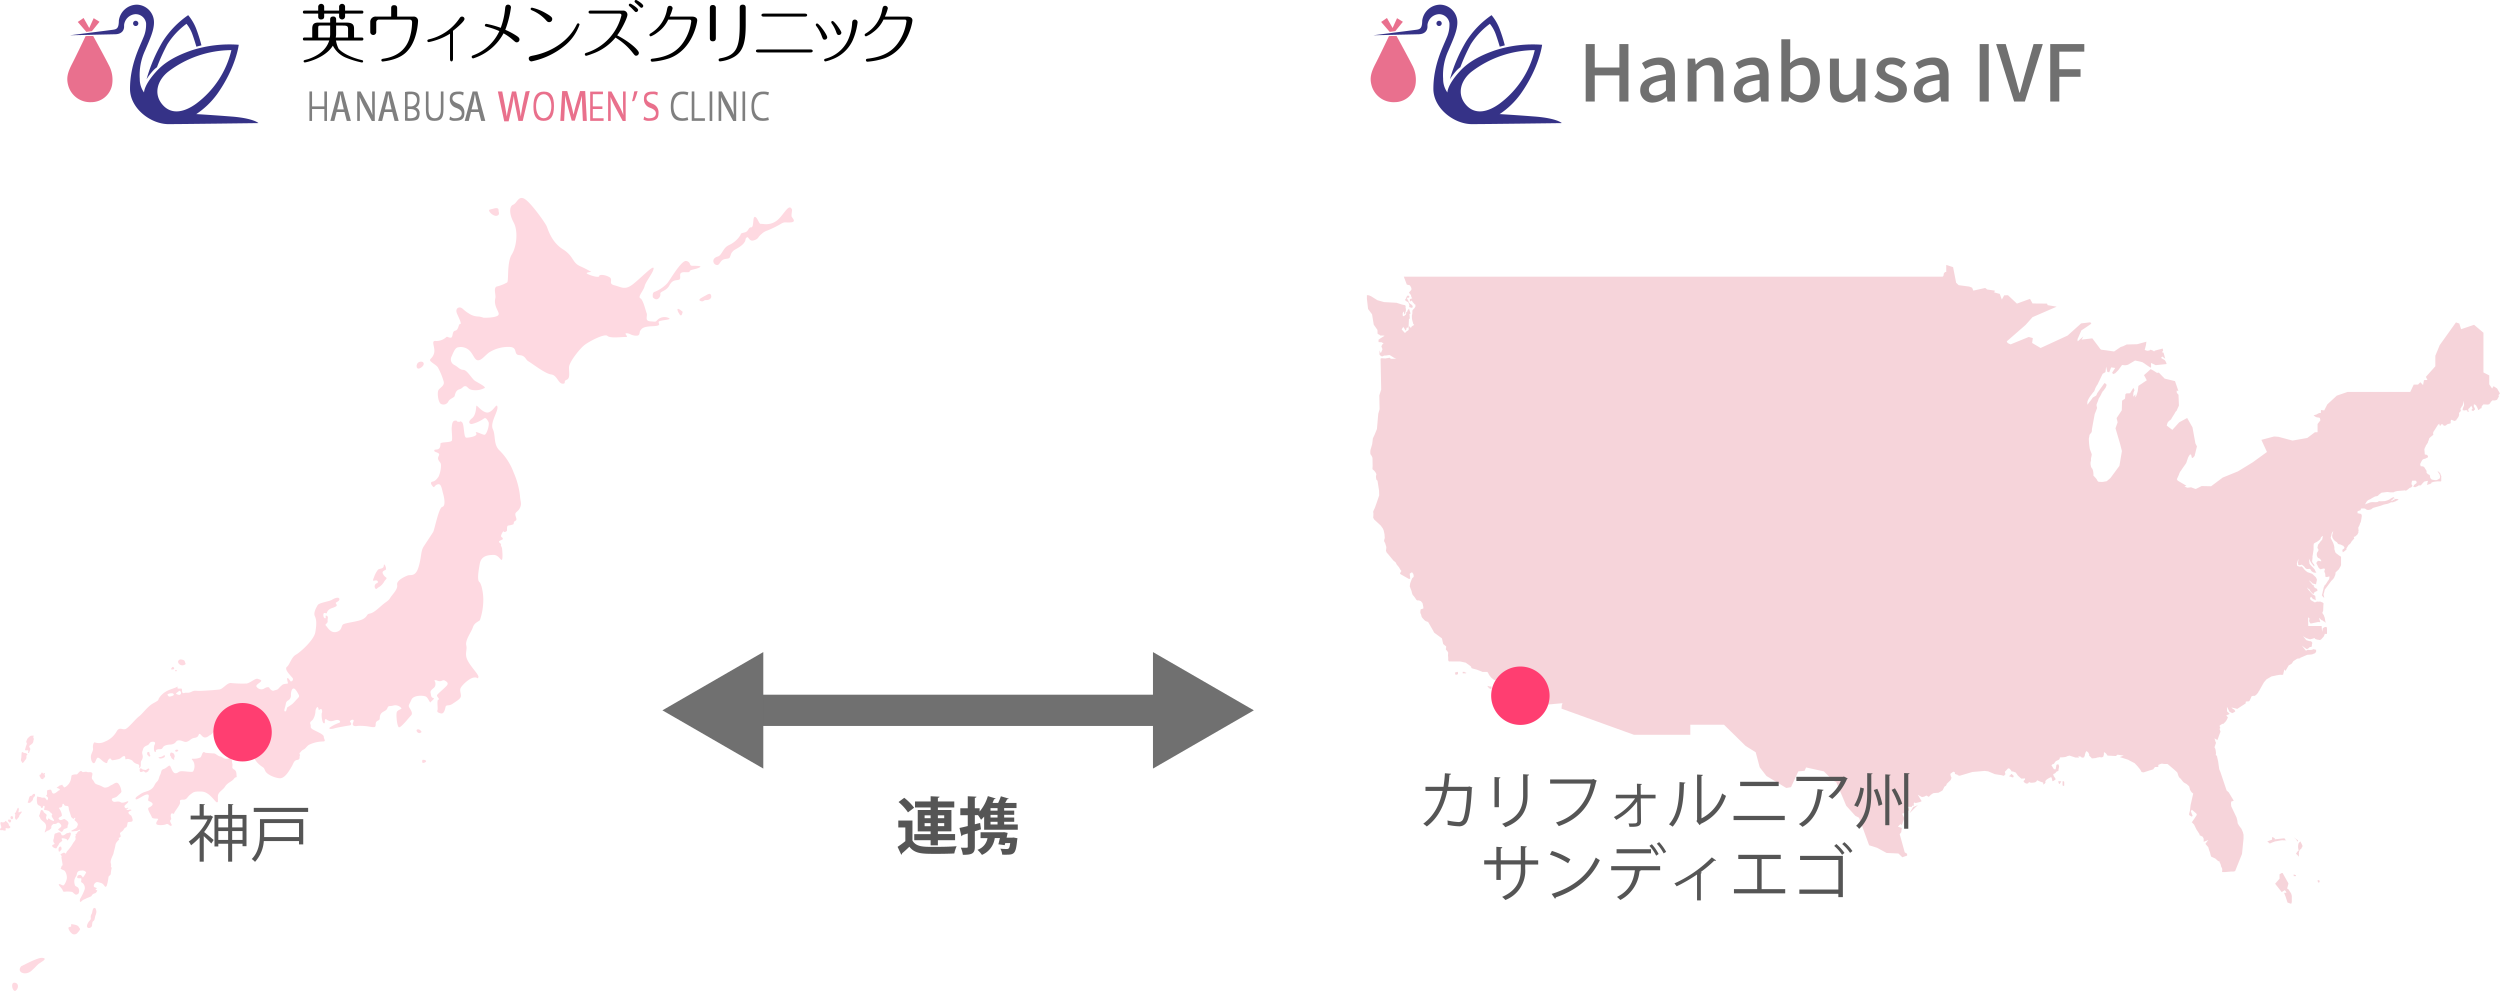 <svg xmlns="http://www.w3.org/2000/svg" xmlns:xlink="http://www.w3.org/1999/xlink" width="640" height="253.681" viewBox="0 0 640 253.681">
  <defs>
    <clipPath id="clip-path">
      <rect id="長方形_3" data-name="長方形 3" width="640" height="253.681" fill="none"/>
    </clipPath>
    <clipPath id="clip-ivf_intro">
      <rect width="640" height="253.681"/>
    </clipPath>
  </defs>
  <g id="ivf_intro" clip-path="url(#clip-ivf_intro)">
    <g id="グループ_2" data-name="グループ 2">
      <g id="グループ_1" data-name="グループ 1" clip-path="url(#clip-path)">
        <path id="パス_1" data-name="パス 1" d="M134.858,76.9a10.317,10.317,0,0,0,2.677-1.058c.45-.461-.122-5.041,1.183-7.156s1.625-6.073.485-8.171-1.189-4.129-.151-4.556,1.32-2.356,2.874-1.535,5.369,6.165,5.737,7.08,1.278,4.054,4.123,5.846,2.329,3.385,4.383,4.318,2.291,1.193,2.785,1.384-1.7.143-.879.6,2.972,1.069,3,.584,1.457-.4,2.6.236-.436,1.68,1.309,2.108,2.623,1.291,4.563-.136,5.453-5.2,5.479-4.222-2.06,3.451-2.3,4.572-1.849,2.733-1.111,3.1,1.335,3.082,1.628,3.83-.619,1.994.975,2.088,1.165.232,1.969-.533a2.59,2.59,0,0,1,2.881-.235c.4.429-2.64.437-2.752.9s.951,1.018-1.584,1.11-2.738.651-3.1,1.116.086,1.385-1.174,1.31-1.4-.571-2.324-.625.7,1.015-.226.961-3.988.413-4.706-.279-4.9,1.494-6.051,2.481-3.793,4.24-3.791,5.62.341,2.781-.608,3.132.022,1.056-1.07.992-1.388-2.194-2.9-2.364S143.816,96.51,143,96.057s-.754-1.507-2.351-1.6-.3-1.966-2.406-2.091a9.155,9.155,0,0,0-5.312,1.39c-1.056.749-1.889,2-2.819,2.024s-1.179-1.451-2.214-2.486a3.224,3.224,0,0,0-2.986-.826c-.766.117-1.278,1.628-1.568,2.262a1.588,1.588,0,0,0,.627,2.228c1.064.551,1.362,1.217,2.37,1.278s2.139,2.318,3.035,2.858,3.107,1.647,2.252,1.839a4.939,4.939,0,0,1-2.56.5c-1.68-.1-1.544-.985-2.216-1.023s-.622.53-1.566.8-1.09,1.315-1.2,1.714-1.2.66-1.591,1.367a1.379,1.379,0,0,1-1.984.612c-.643-.525-.865-2.485-.649-3.285s1.758-1.194,1.409-2.433A17.436,17.436,0,0,0,119.8,97.6c-.386-.592-1.534-1.147-1.925-1.657s.627-.613.965-2.053-.91-3.139.35-3.064a3.67,3.67,0,0,0,2.667-.9c.36-.384.42.024,1.176.07s.264-1.608,1.2-1.8.779-1.74,1.282-1.709-.482-1.814-.85-2.73.091-1.537.763-1.5.886.7,2.272,1.515a4.416,4.416,0,0,0,2.567.8,6.545,6.545,0,0,1,1.246.318c.252.015,3.2.027,3.751-.672s-1.308-2.106-.754-4.347c.2-.8-.575-2.572.346-2.983" transform="translate(-7.699 -3.544)" fill="#fed9e1"/>
        <path id="パス_2" data-name="パス 2" d="M178.823,80.8s-.26-1.314.507-1.431a8.984,8.984,0,0,0,3.165-2.167c.631-.693,3.647-6.035,4.893-5.717s.689,1.178,1.446,1.223,2.871-.073,1.913.438-2.391.508-2.5.988-1.434,0-2.13.361.078,1.539-.612,1.786-1.594-.131-2.447,1.442-2.449,1.479-2.324,2.217-.8,2.063-1.907.861" transform="translate(-11.685 -4.672)" fill="#fed9e1"/>
        <path id="パス_3" data-name="パス 3" d="M102.41,157.92a6.145,6.145,0,0,1,1.052-1.985c.463-.365,1.431-.121,1.473-1.054s.884.933.422,1.135-.968.446-.632,1.013a2.227,2.227,0,0,0,.77.892c.366.283-.054.446-.434,1.013a3.881,3.881,0,0,1-1.347,1.459c-.547.243-.673.769-.968.323a.868.868,0,0,1,.379-1.3c.5-.122.336-.729-.211-.729s-1.05.451-.5-.77" transform="translate(-6.678 -10.106)" fill="#fed9e1"/>
        <path id="パス_4" data-name="パス 4" d="M64.594,205.808s.674-.851,1.3-1.539,1.221-2.108,1.558-2.026.21-.2,0,.526-.548.851-.379,1.823.548,1.176-.126,1.459-1.094.77-1.725.73-.674-.122-.632-.973" transform="translate(-4.221 -13.218)" fill="#fed9e1"/>
        <path id="パス_5" data-name="パス 5" d="M60.973,203.78c.031-.282.21-.81-.252-.892a3.053,3.053,0,0,0-1.221,0c-.3.081.258,1.013.76,1.053s.675.191.713-.162" transform="translate(-3.884 -13.257)" fill="#fed9e1"/>
        <path id="パス_6" data-name="パス 6" d="M55.014,206.174s1.64.162,2.146.162.946.649,1.609.77.748.527,1.464.607.883-.365,1.3,0,.21.649.379,1.3-.336,1.013.421,1.418.59,1.3.674,1.742-.252.041-.716.689-1.683,1.013-2.231,1.946-1.809,1.378-1.852,2.471.172,1.54-.25,1.58-1.854-2.674-3.875-2.755-2.147.162-2.946.77-.842,1.3-1.726,1.3-1.01.122-.884.689-1.473,2.391-1.515,2.8-.673-.365-.841.324.252,1.013,0,1.3-.251.323-.042.81.464.648.083.769-.673-.689-1.262-.4-2.19.324-2.442,0,.126-.77.379-1.216-1.389.041-1.6-.607-1.347-2.148-.757-2.431,1.389-.81.715-1.3-.84-.243-.883-.648.547-1.5-.3-1.419-2.61,1.54-2.863,1.216.169-.649,1.221-1.337,1.726-.554,2.653-1.189.842-1.282,1.473-1.891.5-1.094.884-1.823.127-1.256.926-1.5,1.347-1.175,1.641-.729.632,1.823,1.347,1.823.716-.527,1.642-.527,2.525.324,2.862.081a2.721,2.721,0,0,0,.252-2.188c-.209-.77-.967-1.054-.294-1.094a4.028,4.028,0,0,0,1.937-.324c.421-.324.421-1.9,1.264-1.175" transform="translate(-2.427 -13.463)" fill="#fed9e1"/>
        <path id="パス_7" data-name="パス 7" d="M48.786,181.36c-.109-.347.274-.79.758-.729s.925.2.968.567.483.608-.169.83a1.149,1.149,0,0,1-1.557-.668" transform="translate(-3.187 -11.806)" fill="#fed9e1"/>
        <path id="パス_8" data-name="パス 8" d="M47.127,182.77c.328-.4.757.446.379.507s-.968.2-.379-.507" transform="translate(-3.064 -11.939)" fill="#fed9e1"/>
        <path id="パス_9" data-name="パス 9" d="M48.238,183.5c.179-.035.2.311,0,.357s-.545-.25,0-.357" transform="translate(-3.134 -11.993)" fill="#fed9e1"/>
        <path id="パス_10" data-name="パス 10" d="M134.724,134.014a20.581,20.581,0,0,0-1.609-5.818,15.459,15.459,0,0,0-3.54-5.55c-1.709-1.552-.988-3.854-1.772-5.5s1.359-4.523,1.172-5.7-.911.962-2.259,1.379-3.056-2-3.135-1.688-.047,2.37-1.127,3.212-.735,1.477-.062,1.466a9.025,9.025,0,0,0,3.094-1.392c.5-.4.846.223,1.193.85s-.452,3.324-1.042,3.294-2.629-1.182-2.111-.4-1.751,1.134-2.508,1.146-.478-3.546-1.159-4.009,0,0-.843-.065,0-.316-.847-.3-.822,1.2-.9,1.752.211,2.682.053,3.316-2.942.323-2.934.837c.034,2.093-1.454,1.208-1.573,1.684s.638.424,1.108.811-.449.876-.057,1.659.64.582.655,1.49a7.165,7.165,0,0,1-.629,2.814c-.248.32-.739,1.117-1.5,1.248s-.366.8.063,1.263.332-.322,1.253-.573,1.031,1.286,1.343,2.348.725,3.226-.2,3.439-1.969,5.836-2.338,6.434-1.644,2.513-2.424,3.711-.507,2.575-1.306,5.233-2.033,1.889-2.786,2.177-2.926,1.271-2.7,2.412-1.224,2.428-1.758,3.306-.954.883-2.2,1.969-2.117,1.89-3.04,2.063-.453.639-1.662,1.369-4.783.984-5.24,1.466-.227,1.544-1.7,1.883-2.209-1.228-2.636-1.617.538-.522.444-1.192.32-1.032-.232-1.338-.032.672-.411.638-.559-.741-.4-1.179.8.106.839-.171a1.524,1.524,0,0,1,.7-.959c.458-.323,1.046-.372,1.63-.736s-.307-.785.026-.988,1.044-.53.826-1-1.181-.139-1.89.307-3.272.723-3.64,1.361-1.148,1.953-.712,2.854.454,2.125.107,4.1-3.792,5.075-4.96,5.726-1.56,2.513-2.308,3.117.834,2.119,1.349,2.742a.565.565,0,0,1-.322.993c-.21,0-.519-.861-.855-.855s.1,1.1.1,1.3-1.051.1-1.424.418a8.083,8.083,0,0,0-1.037,1c-.206.28-.71.327-1.171.493s-1.018-.457-1.148-.732-.8-.145-1.219.138a1.408,1.408,0,0,1-.965.252,1.568,1.568,0,0,1-1.106-.694c-.217-.392.66-.839,1.075-1.241s-.093-.511-.727-.738-1.795.977-2.844,1.191a28.305,28.305,0,0,1-4.085-.133c-1.052.017-1.954,1.532-2.921,1.666s-3.994.34-5.046.357-1.182-.218-2.1.232-1.178.1-1.806.3-.6-.385-.6-.82-.341-.271-.931-.3.156-.752-.386-.428-1.884.622-2.8,1.19a5.1,5.1,0,0,0-1.865,1.847c-.12.4.007.394-1.412,1.167s-2.736,2.689-3.61,3.335-2.483,2.685-3.317,3.172-1.652-.645-2.39.631a5.93,5.93,0,0,1-3.031,2.654,3.287,3.287,0,0,1-2.607.2c-.379.006-.532.956-.439,1.508s-.278,1.031-.478,1.7.075,2.008.623,2.118.649-1.585,1.2-1.4,1.025.931,1.789,1.274.332-.281.912-.883.51.308.972.262a15.118,15.118,0,0,0,1.553-.3c.587-.128.872-.724,1.377-.772s.142.985.518.821.672-.129,1.478.253c.262.123.4.724,1.479.988.857.21.07,1.147.473.925.61-.336.148-1.28.477-1.8a1.73,1.73,0,0,0,.285-1.58c-.179-.668-.012-.75.147-1.344s.577-.8,1.162-1.046.408-.875,1.329-.89.531.674.408.912-.231,1.709.233,1.7-.154-.392.432-.6.526-.013,1.071-.14.236-.69,1.284-.983,1.074-.017,1.868-.346.554-.877,1.4-.891,1.378.551,1.985.364c.988-.3.954-.845,2.088-1.021s.868-1,1.2-1.007.731.936,1.4.925.878-.409,1.462-.694.451-.758,1.124-.768.409-.757,1.5-1.288a7.446,7.446,0,0,1,2.555-.791c1.552-.341,1.093-.136,2.951.268s1.323,1.045,2.736,1.1,1.686-1.014,2.572-.91,1.023.813.751,2.16-2.7,1.978-3.161,2.42.829,1.842.664,2.042.1.789-.109,1.029a.933.933,0,0,0-.193,1.148,6.068,6.068,0,0,0,1.584,1.634c.766.54.594.346.988,1.208s2.217,1.742,3.65,1.877,2.618-2.174,3.11-2.972.522-1.587,1.446-1.721.447-.994.656-1.077-.263-.627-.012-.75.329-.519.913-.8.664-.642,1.37-1.207a8.579,8.579,0,0,1,3.691-.888c.841-.013.158-.635.148-1.266s-2.169-1.387-2.893-1.881-.263-.636-.526-1.3.535-.838.737-1.315a4.28,4.28,0,0,0,.56-1.825c-.012-.75.483-1.39.612-1.194a1.267,1.267,0,0,1,.222.668c0,.236.583-.4.727-.131a1.043,1.043,0,0,1,.086.947c-.164.239,0,2.488.5,2.638s.069-.949.4-1.033.17.115.957.419,1.654-.342,2.245-.234.725.581.391.7A10.118,10.118,0,0,0,86,193.548c-.289.4.553.386,1.265.164s3.693-.717,3.983-.761.417-.48.076-.791.365-.8.748-.6-.488,1.075.022,1.422.885.064,1.559.093a14.141,14.141,0,0,1,2.7.234c1.351.254,1.348.018,1.427-.3s-.142-.946.61-1.274.242-.675.65-1.551,1.419-.773,1.742-1.607.541-.4,1.547-.7a2.017,2.017,0,0,1,2.031.639c.3.31-.962.409-1.162,1.084s.056,3.513.524,3.822,2.57-2.45,3.11-2.971.064-1.3-.368-1.968-.054-.789.472-2.061,3.055-1.155,3.692-.849,1.038,1.8,1.253,1.44,1.237-.967.647-1.076-.517-.7-.651-1.214.114-.792.654-1.235a1.3,1.3,0,0,0,.569-1.233c.034-.553-.561-.9-.013-.868s.466.229,1.1.258.793-.447,1.345-.139.979.655.483,1.255-2.324,2.091-2.5,2.449.872,1.131.366,1.139-.09,2.252-.251,2.689.052.671.855.855,1.038-.924,1.2-1.638.8-.131,1.8-.818,1.835-1.136,2.078-1.731-.32-1.536-.036-2.251,2.232-2.6,3.409-2.739.765.5,1.137-.018-1.723-2.46-2.679-4.262-.084-2.644-.4-3.982,1.294-3.377,1.695-4.607,1.493-1.446,1.809-1.846a16.7,16.7,0,0,0,.859-5.107c.014-1.737-.446-4.179-1.014-4.643s-.279-2.523.107-4.661,2.238-2.247,3.542-2.267,1.835,1.55,2.124,1.229.087-2.45.038-2.882-.434-.783-.268-.983-.513-.465-.517-.742.876-.488.957-.647-.006-.355-.346-.587.52-1.707.609-1.392.842.026.837-.329-.061-1.145.318-1.19a5.354,5.354,0,0,0,1.258-.3c.25-.122-.01-.671.575-.917s-.016-1.026-.026-1.658.748-.644,1.235-1.757-.026-1.658-.05-3.158m-89.635,51.57c-.347.055-.49-.307-.586-.435s.31-.331.678-.386a2.288,2.288,0,0,1,.642-.01c.86.5-.388.777-.734.831m2.529-.435c-.293.054-1-.231-.932-.331a1.318,1.318,0,0,1,.467-.4c.2-.082.265-.528.629-.188a.546.546,0,0,1-.164.921m30.344.749c-.456.442-1.034,1.162-1.449,1.523a7.9,7.9,0,0,1-1.25.85c-.293.163-.235,1.109-.614,1.115s-.219-.55-.02-1.223.107-1.266.733-1.571A1.483,1.483,0,0,0,76.1,185.1c-.008-.553.26-2.216,1.158-1.322a6.37,6.37,0,0,1,.691,1.055c.131.274.473.623.017,1.065" transform="translate(-1.629 -7.261)" fill="#fed9e1"/>
        <path id="パス_11" data-name="パス 11" d="M21.7,211.373c.169.24.847-.132,1.226.05s.9-.111,1.279.213-.337,1.236.126,1.722.463.952.947,1.176.506.146,1.242.479.8.535,1.494.351.631-.365,1.221-.608,1.221-.972,1.789-.283a3.867,3.867,0,0,1,.694,1.742c.147.446-.336.729-.59.972a6.256,6.256,0,0,1-.547.527c-.4.345-1.116.345-1.242.588s.021.526.337.708.821-.061,1.389,0,.484.406,1.263.243,1.2-.526,1.157-.2-.989.871-.967,1.154.189.527.441.527.406-.284.529-.1-.739.3-.339.486.758-.223,1.094,0-.821.3-.694.77.65.566.756.81.507,1.094.191,1.357-1.115.025-1.179.4-.147,1.123-.463,1.183-.442.425-.674.729-.8.547-.8.77a3.53,3.53,0,0,0,.189.709c.042.182-.4.446-.526.446s.148.283.126.4-.841.668-.947,1.4-.463,1.843-.5,2.167-.926,1.763-.7,2.493-.063.932.085,1.053.21,0,.084.465a9.174,9.174,0,0,0-.169,1.2c-.084.548-.5.426-.589.871a14.105,14.105,0,0,1-.278,1.6c-.143.425-.08.608-.375.851s-.464-.689-1.221-.932-1.116-.344-1.389-.122a1.037,1.037,0,0,0-.506.851c.021.385.358.365.694.526s-.316.243-.21.425.379.122.4.223-.294.689-.652.75a1.094,1.094,0,0,0-.779.608c-.084.243-1.158.527-1.516.75s-.5.1-1.073.649-.442-.425-.358-.608a13.545,13.545,0,0,0,1.179-2.472,1.716,1.716,0,0,0-.484-1.539c-.336-.182-.463-.324-.442-.487s.126-.648.021-.75-1.221.163-1.01-.425a.654.654,0,0,1,1.094-.264c.316.264.21.567.421.385a6.052,6.052,0,0,0,.736-1.154c.126-.244-.673-.628-.947-.567s-.884-.021-1.179.365-.21.79-.4,1.094a2.654,2.654,0,0,0-.463,1.034,2.811,2.811,0,0,0,.21,1.418c.21.2.758.365.842.649a1.53,1.53,0,0,1,.168.81c-.064.324-.064.588-.484.75s-.476.021-.743-.162-.373-.446-.73-.487a6.834,6.834,0,0,0-1.474-.061c-.484.061-.652.1-.779-.344s-1.263-1.4-.947-1.54.757.324,1.094.3.884-1.256.926-1.884-.274-1.763-.758-1.966-.947-.425-.821-.507.21-.75.379-.729.084-.426,0-.912-.294-1.418-.126-1.418-.506-.588-.21-.628.694-.548,1.052-.223.189-.141.673-.628a9.8,9.8,0,0,0,1.326-1.8c.126-.284.673-.831.716-1.135s-.19-.79.021-.79-.21-.446.021-.466.5-.77.694-.77.652-.385.379-.4-.484.324-1.031.344-.948.163-1.179.021,1.263-.588,1.431-1.053.4-.6.084-1.062-.674-.579-.694-.722.294-.4.168-.567-.4.345-.484.264-.547-.406-.568-.588-.4-1.276-.526-1.681,0-.932-.379-1.013-.694.021-.884-.365-.421-.182-.421,0-.085.628-.422.709-.61,0-.336.385a3.7,3.7,0,0,1,.631,1.661c-.042.365-1.078.527-.812.892a.561.561,0,0,0,.665.283c.232-.02.694-.4.968-.162s.8.471.841.9-.189.474-.21.838.021.365-.189.487-.758.182-.884.465-.379.709-.736.406-.808-.406-.5-.649.794-.527.688-.871-.652-.927-.989-.677a1.055,1.055,0,0,1-.694.292c-.252.021-.126-.182-.484.122a.78.78,0,0,0-.379.77c0,.344-.316.4-.442.587s-.526.163-.8.385-.168.182-.4.284.358-.993.294-1.52a1.3,1.3,0,0,0-.349-.92c-.22-.236-1.04-.8-1.145-1.187s-.422-.426-.211-.851.316-1.236.506-1.236a.557.557,0,0,1,.547.385c.148.324,0,.1.422.465s.421.345.315.709a.809.809,0,0,0,.169.952c.315.283.1-.649.568-.264s1.283.689,1.221.406-.484-.709-.59-1.074.4-.385-.084-.75-.463-.567-.863-.669a2.576,2.576,0,0,0-.779-.162c-.316,0-.232-.182-.148-.527s.084-.567-.168-.567-.168.507-.442.567-.274-.344-.4-.465-.589-.142-.779-.567-.274-2.127.126-1.9.358.021.842.222.757-.1,1.031.183.442.628.526.526.358-.547.064-.79-.464-.406-.274-.487.148-.4.148-.608-.064-.729.273-.729.674-.264.842.142.168.689.506.769,1.051-.507,1.2-.668.694-.163.358-.466-.926-.263-.61-.446a4.615,4.615,0,0,0,.652-.486s.526-.081.589-.2.064.121.379.466.126.264.568.081a3.187,3.187,0,0,0,1.389-2.127c.084-.385.042-.811.294-.892a2.825,2.825,0,0,1,1.137-.163c.232.081.926-1.357,1.41-.668" transform="translate(-0.659 -13.803)" fill="#fed9e1"/>
        <path id="パス_12" data-name="パス 12" d="M15.173,228.257c.083.013.652-.324.989-.283s.316.261.484.556.148.207.484.21.906-.665,1.074-.565.589-.324.8-.061-.126.871-.252,1.2-.379.486-.463.709-.168-.284-.442-.345a3.067,3.067,0,0,0-.821-.182c-.442-.02-.337.223-.211.426s0,.283-.231.465-.484.363-.526.525a3.018,3.018,0,0,1-.442.731c-.148.182-.084.547-.568.406s-.842-.487-.736-.73.779-.243.547-.547a.92.92,0,0,1-.189-1.074c.189-.608.1-1.5.5-1.438" transform="translate(-0.934 -14.9)" fill="#fed9e1"/>
        <path id="パス_13" data-name="パス 13" d="M16.528,231.876c.253-.007.2.186.266.457s0,.293-.133.435-.26.4-.47.425-.337-1.3.336-1.317" transform="translate(-1.047 -15.156)" fill="#fed9e1"/>
        <path id="パス_14" data-name="パス 14" d="M25.983,248.757a2.352,2.352,0,0,1,.252.932,3.1,3.1,0,0,1-.252.952c-.168.486-.148,1.155-.484,1.378s-.294.507-.358.851.106.426-.336.791-1.3.182-.863-.831.883-.941.863-1.535a1.479,1.479,0,0,1,.222-1.1c.22-.324.178-1.864.956-1.438" transform="translate(-1.557 -16.254)" fill="#fed9e1"/>
        <path id="パス_15" data-name="パス 15" d="M19.841,253.18s1.221.1,1.515.608.506.527.274.851a5.68,5.68,0,0,1-.716.871,1.079,1.079,0,0,1-1.073.162,2.59,2.59,0,0,1-1.115-1.549c.042-.254.357-.294.631-.355s-.252-.851.484-.588" transform="translate(-1.224 -16.544)" fill="#fed9e1"/>
        <path id="パス_16" data-name="パス 16" d="M5.053,221.415c.158.441-.232.973,0,1.013s.652-.385.758-.163-.442.649-.548.851-.028.425-.308.668-.449.831-.744.345.106-1.049-.084-1.265-.042-.174.148-.417.547-1.682.779-1.034" transform="translate(-0.264 -14.461)" fill="#fed9e1"/>
        <path id="パス_17" data-name="パス 17" d="M8.359,217.965a.471.471,0,0,0,.358-.162c.1-.163.358-.426.589-.365s.232.608,0,.709-.373.608-.386.75-.266.406-.561.689-.926.182-.716-.122.232-1.479.716-1.5" transform="translate(-0.497 -14.211)" fill="#fed9e1"/>
        <path id="パス_18" data-name="パス 18" d="M.453,225.176a.911.911,0,0,0,.59,0c.379-.1.252-.547.568-.2s.61.466.631.851.674.446.294.79-1.073-.04-1.094.121.106.608-.126.608a5.239,5.239,0,0,1-.863-.182s-.106.223-.379-.02.294-.446.273-.689-.568-1.5.106-1.277" transform="translate(0 -14.696)" fill="#fed9e1"/>
        <path id="パス_19" data-name="パス 19" d="M2.975,224.929c-.051.241-.336.466-.547.2s-.3-.579-.211-.6.893-.227.758.4" transform="translate(-0.143 -14.672)" fill="#fed9e1"/>
        <path id="パス_20" data-name="パス 20" d="M3.453,223.664s.165.281.079.433-.379.456-.608,0,.323-.76.529-.433" transform="translate(-0.188 -14.61)" fill="#fed9e1"/>
        <path id="パス_21" data-name="パス 21" d="M7.153,203.146a2.741,2.741,0,0,1,.421-1.013c.232-.182.59-.628.948-.628s.694-.1.5.2.193.446.055.81.008.649-.413,1.053-.779.406-.715.77.4.365.179.892-.243.831-.453.668.4-.709-.316-.649-.5-.08-.336-.769.5-.932.126-1.337" transform="translate(-0.448 -13.169)" fill="#fed9e1"/>
        <path id="パス_22" data-name="パス 22" d="M6.174,206.031a1.34,1.34,0,0,0,.614.206c.291,0,.438.24.586.261s-.211.243-.232.507.1.547-.232.932-.358.547-.589.75-.274-.021-.484-.365-.042-.446,0-1.054.042-1.56.336-1.236" transform="translate(-0.375 -13.462)" fill="#fed9e1"/>
        <path id="パス_23" data-name="パス 23" d="M11.159,212.113s.189-.79.442-.425.336,0,.547.04-.127.345,0,.547.142.2.071.426a.371.371,0,0,1-.344.263c-.106.021.146.406-.337.324s-.379-.3-.527-.465-.4-.791.149-.709" transform="translate(-0.707 -13.83)" fill="#fed9e1"/>
        <path id="パス_24" data-name="パス 24" d="M38.259,210.636a.315.315,0,0,1,.5-.081,1,1,0,0,0,.632.259c.048,0,.442.136.568,0s.647-.441.694-.274.158.289,0,.335-.079.289-.332.425-.41.319-.647.182-.268-.335-.5-.274-1.026.634-.916-.572" transform="translate(-2.5 -13.756)" fill="#fed9e1"/>
        <path id="パス_25" data-name="パス 25" d="M48.541,205.342s.348.076.221.228-.2.3-.521.289-.442-.608.3-.517" transform="translate(-3.137 -13.421)" fill="#fed9e1"/>
        <path id="パス_26" data-name="パス 26" d="M47.185,206.2c.2.127.394.107.474.44s.2.471,0,.776.3.836-.348.44-.442-.851-.647-.866-.126-1.2.521-.79" transform="translate(-3.043 -13.472)" fill="#fed9e1"/>
        <path id="パス_27" data-name="パス 27" d="M45.037,207.221c-.069.243-.71.456-1.01.486a.663.663,0,0,1-.616-.243c-.063-.122.758-.113,1.074-.36s.694-.384.552.117" transform="translate(-2.837 -13.522)" fill="#fed9e1"/>
        <path id="パス_28" data-name="パス 28" d="M40.875,206.1a2,2,0,0,0,.123.573c.094.182.271.319-.062.44s-.049-.01-.428-.293-.194-1.231.366-.72" transform="translate(-2.635 -13.461)" fill="#fed9e1"/>
        <path id="パス_29" data-name="パス 29" d="M114.5,199.75s.5.061.663.365.442.274-.158.578-1.421-.942-.5-.942" transform="translate(-7.457 -13.056)" fill="#fed9e1"/>
        <path id="パス_30" data-name="パス 30" d="M115.707,208.138a1.255,1.255,0,0,1,.442,0c.379.031.726.365.252.608s-.947.335-.694-.608" transform="translate(-7.558 -13.603)" fill="#fed9e1"/>
        <path id="パス_31" data-name="パス 31" d="M115.428,99.07c.73.1.758,1.08-.479,1.677s-1.153-1.9.479-1.677" transform="translate(-7.458 -6.474)" fill="#fed9e1"/>
        <path id="パス_32" data-name="パス 32" d="M136.4,57.85s.451.94-.509,1.126-2.568-1.492-1.675-1.621,2.334-.958,2.184.494" transform="translate(-8.755 -3.726)" fill="#fed9e1"/>
        <path id="パス_33" data-name="パス 33" d="M215.521,57.36c.075.168-.208,1.388-.1,1.76s1.313,1.356-.121,1.515-1.6-.278-2.715.448a27.973,27.973,0,0,1-3.323,1.629,3.763,3.763,0,0,0-1.508.885c-1.062.851-.706,1.237-1.995,1.648s-1.323-1.175-1.855-.719.027.61-.853,1.593-2.3,1.447-2.71,1.971-.266.227-.569,1.062-.228.656-1.444.889-1.224,1.45-1.924,1.53a1.023,1.023,0,0,1-.719-1.748c.8-.683,1.019-.122,1.784-1.294s.983-1.647,2.153-2.186a6.774,6.774,0,0,0,2.672-2.4c.222-.535.093-.481,1.119-.725s.9-1.347,1.658-1.3.324-2.781.966-2.682,1.042,1.888,1.49,1.794,2.118.551,3.966-.739,3.195-4.8,4.032-2.927" transform="translate(-12.768 -3.714)" fill="#fed9e1"/>
        <path id="パス_34" data-name="パス 34" d="M194.574,80.938c.215.779-.6,1.182-1.294,1.141s-.6.573-1.467.217.678-.994,1.438-1.437,1.136-.6,1.323.079" transform="translate(-12.52 -5.26)" fill="#fed9e1"/>
        <path id="パス_35" data-name="パス 35" d="M186.891,85.342s-.212,1.449-.74.748-1.306-2.513.74-.748" transform="translate(-12.128 -5.529)" fill="#fed9e1"/>
        <path id="パス_36" data-name="パス 36" d="M5.749,264.53s4.093-2.175,5.175-2.175,1.26.335,0,1.087-1,.921-2.553,2.259-3.859.335-2.622-1.171" transform="translate(-0.353 -17.148)" fill="#fed9e1"/>
        <path id="パス_37" data-name="パス 37" d="M3.891,269.158c1.12,0,1.186,1.338.4,2.008s-1.52-2.008-.4-2.008" transform="translate(-0.217 -17.592)" fill="#fed9e1"/>
        <path id="パス_38" data-name="パス 38" d="M383.842,75.564l.771,2.03.778.188.268.429a1.91,1.91,0,0,1,.134.376v.322l-.241.294-.268.3-.108.161.483.617.134.51.215.322-.617.214.027.617.455-.268.3.456.268.3.215.268h.161v.536l-.268.429-.322.322a.653.653,0,0,0-.188.349v.4l-.027.376-.107.455.027.724a2.607,2.607,0,0,1,.053.322,4.425,4.425,0,0,0,.135.51l.161.617s.429.107,0,.322-.509.4-.509.4l-.054.162h-.188l-.214-.4-.233.581v.411l-.286.2-.286.179-.108.161-.268.214-.25-.232-.072-.107-.215-.2-.107-.162s-.2-.143-.162-.214.018-.161.09-.2a.624.624,0,0,0,.161-.2l.072-.268.357.465a1.706,1.706,0,0,0,.162.322c.071.089.2.214.2.214l.09-.232.036-.268.071-.233.2-.072.31.072v-.393l.083-1.841s-.035-.072.071-.054l.107.018.036-.3-.053-.519.018-.232s-.125-.215-.071-.2.107-.053.2-.053.09-.107.09-.107l-.286-.93-.107-.286-.083.143a2.852,2.852,0,0,0-.239.233c-.035.053-.071.25-.107.339s-.287.2-.287.25a1.535,1.535,0,0,0,0,.286c.019.072-.053.161-.071.233s-.358.3-.358.3l-.124.161-.107-.036-.2-.018c0-.143-.036-.519-.036-.572a.851.851,0,0,1,.179-.429.7.7,0,0,0,.162-.2l.018.483.12.285.023.054.232-.465s-.125,0-.053-.161.143-.3.143-.3v-.483l-.09-.465.036-.3-.162-.232-.733-.143-1.449-.465-3.2-.179-1.7-.483-1.627-1.019-.554-.233L374.4,80.3v.948l.3,2.593,1.019,1.377.429,2.628.948,1.359.035.93.125.179s.233,0,.3.09a1.968,1.968,0,0,0,.268.232h.734l.357.072-1.054.662-.483.339v.519l.018.107a2.381,2.381,0,0,1,.376,0,1.673,1.673,0,0,0,.322,0l.358.2.215.125-.376.322-.107.267-.09.233s.144.25.162.3.107.358.107.358v.072l-.322.786-.125.107a.839.839,0,0,0-.072-.179c-.036-.054-.25-.465-.25-.465s.035.448.035.519-.018.536-.018.536l.179.161a.8.8,0,0,0,.215.2c.107.053.286.125.286.125l.214-.09c.125-.054.268-.125.268-.125a1.665,1.665,0,0,1,.34-.036,1.934,1.934,0,0,0,.429-.036c.108-.018.465-.071.465-.071h.125s0-.053.233.071a3.978,3.978,0,0,1,.447.287s.233.124.3.179a.883.883,0,0,0,.233.143,3.156,3.156,0,0,0,.572.2h.09s-.8.072-.93.072h-.572l-.179-.215a.445.445,0,0,0-.358-.018.965.965,0,0,1-.376.054l-.393.089-.375-.018h-.143l-.25-.036h-.393l-.143.143.161,7.867-.482,1.52.071,3.523-.339,1.162-.34,3.9-.572,1.412-.464.983-.179,1.466-.143.5-.3,1.019-.036.411v.376a.923.923,0,0,0,.107.393c.054.071.125.161.2.268a3.2,3.2,0,0,1,.214.465,1.941,1.941,0,0,1,.036.25s.036,1.86.036,2a5.717,5.717,0,0,0-.036.733c.036.053.447.411.447.411l.215.268.143.2a2.771,2.771,0,0,1,.125.286c.018.072.125-.036.018.376a1.688,1.688,0,0,0-.018.8c.018.107.053.34.053.34l.125.107.179.2.393,2.5.036,1.234s-1.073,3.182-1.18,3.343a7.753,7.753,0,0,0-.358.8,2.608,2.608,0,0,0,.054.448,10.29,10.29,0,0,1-.054,1.108l.25.465,1.68,1.555.554.769.2.482.214.965.072.966-.179.572s.036.465.143.536.108.143.215.5.179.572.215.716a5.587,5.587,0,0,1-.107.929l.214.5.358.393,1.359,1.645.572.465s.215.465.286.572.536.608.608.751.322.572.322.572l.25.286-.25.393-.107.358,2.253,1.287h.357l-.036-.536-.072-.5v-.322l.287-.179.286-.179.25.357s.036-.036.108.215a2.245,2.245,0,0,1,.072.536l-.179.286s-.107-.072-.286.322-.429,1.108-.429,1.108a5.648,5.648,0,0,0-.108.858,4.308,4.308,0,0,1,.179.465,3.754,3.754,0,0,0,.179.429,6.045,6.045,0,0,1,.178.644,3.512,3.512,0,0,0,.215.607s.071.071.286.322.644.93.644.93l.214.143h.429l.5.179.429.5.215,1v.393l-.679.215s-.179.822-.036,1.037a2.011,2.011,0,0,1,.214.608,1.088,1.088,0,0,0,.215.5,8.026,8.026,0,0,0,.751.786c.179.143.715.25.787.358s1.359,2.36,1.359,2.36a1.028,1.028,0,0,0,.214.358c.107.071,1.932,1.43,1.932,1.43l.322,1.431.465.393.286.215v.429s-.143.286,0,.465a2.883,2.883,0,0,1,.5.644c.071.215-.072.822,0,.965a5.219,5.219,0,0,1,.021,1.037l.193.322h.358a.871.871,0,0,1,.322,0,1.736,1.736,0,0,0,.43,0c.178,0,1.823.016,1.823.016l1.395.306a4.128,4.128,0,0,0,.429.322c.178.107.787.572.787.572s.071.036.179.25-.143.179.286.322.822.215,1.145.322,1.466.572,1.466.572h1.216s.322.393.322.536a5.63,5.63,0,0,0,.715.965l.715.573h.679l.572.286,2.9,3.039a2.927,2.927,0,0,1,.393.644c.036.179.143.393.215.644s-.178.643,0,.822a.967.967,0,0,1,.214.5l.358.644.179.429,11.98-1.073-.179.536-.071.858,18.524,6.687h14.447v-2.575h8.618l5.542,5.436,2.575,1.609,1.037,3.862,1.716,2.217,5.078,3.075,1.216-.214,1.86-4.041,1.609-.143.393-.858,4.542,1,2.4,2.4.787.357,2.538,6.044,2.324,2.574.965.5,2.575,7.044,2.038.644,2.432,1.323,3.039.143,1,.965,1.216-.429v-.465l-.607-.357-1.288-4.685.393-.465.143-1.108-1-.322.644-.679.357.25.679-1.717-.607-1.18.894-.25.858-.573v-.5l-.5-.25-.036-.215,1.323.045v-.268L514.4,211v-.67l.215-.162.268.162,1.072-.268.4-.162v-.161l-.939-1.555,1.073.617.617-.135.509-.268.4.215.161.134.241-.187.349-.35.591-.4a9.719,9.719,0,0,1,1.314-.107l.75-.4.36-.241.123-.242.349-.7.349-.214.188-.242v-.214l.831-.8.215-.215.161-.4a.357.357,0,0,0,0-.349.917.917,0,0,1-.135-.3l-.053-.214-.053-.322.289-.214.221-.188.349-.161.322.214v.376l.724.241v.107l.509.107,3.246-.965,3.111-.268.912.107,1.717.724,1.716.267.456.135h.188l.134-.188.188-.161v-.188l-.135-.456.859-.911.4.107.456.591s-.161.08,0,.08a2.86,2.86,0,0,1,.483.08l.214.08.4.161.563.8.858.751s.3-.026.43-.026.509-.054.509-.054v.322l-.4.375a2.684,2.684,0,0,0,.242.376,2.35,2.35,0,0,0,.509.268,1.915,1.915,0,0,0,.456-.053v-.08l.268-.268a.634.634,0,0,0,.294.161,2.222,2.222,0,0,0,.4.026c.134,0,.509-.053.509-.053l.3-.053a1.383,1.383,0,0,0,.349-.241,1.789,1.789,0,0,0,.161-.3l.858.376.724.241v.509l.429-.3.161-.294s-.134-.322,0-.4a1.084,1.084,0,0,0,.268-.294l.4-.268.617-.322.241.027.214.832s-.107.188.188.107a2,2,0,0,0,.671-.482l-.3-.509-.188-.242-.08-.241-.08-.322.268-.08.188-.107.188-.161.134-.215a2.472,2.472,0,0,1,.268-.134l.3-.135V201.8l.161-.751v-.188s-.107-.376-.188-.429l-.08-.054-.4.162-.214,1.152-.429-.026-.644-1.02.268-.241.376-.134.214-.322.268-.349.832-.4a1.882,1.882,0,0,0,.214-.429s-.161-.135.135-.135a6.967,6.967,0,0,0,.832-.053,3.286,3.286,0,0,0,.536-.08c.162-.054.349-.162.43-.188s.536-.135.536-.135l1.476.483.965.027s-.3-.376-.161-.35.643.107.643.107l.215.268.349-.053.215-.027.267-.67a.179.179,0,0,1,0-.242c.108-.134.108-.322.162-.429a1.481,1.481,0,0,1,.214-.268s.321.242.4.322a2.022,2.022,0,0,1,.294.59c0,.08-.107.135,0,.241s.242.268.242.268a2.432,2.432,0,0,1,.375.376l.027.08,1.1-.107a1.6,1.6,0,0,1,.536-.161c.135.027.322-.107.563-.053s-.053.08.241.053a1.1,1.1,0,0,0,.509-.188l.162-.563v-.456s.053-.188.268-.027a3.757,3.757,0,0,1,.482.483v.134l.241.161,2.066.107.429-.349,1.582.241-1.019.376s2.119.644,2.225.724,1.583.831,1.583.831.482.51.616.644a7.161,7.161,0,0,1,.483.591,3,3,0,0,1,.376.482,2.3,2.3,0,0,0,.241.376v.161a5.354,5.354,0,0,0,.564.107c.107,0,1.555-.51,1.8-.564s.751-.241.751-.241a.741.741,0,0,1,.214-.349c.135-.08.08-.242.241-.215a6.044,6.044,0,0,0,.779-.027v-.509s.858-.4,1.019-.322a3.141,3.141,0,0,0,.778.08h.564s2.44,2.011,2.521,2.226.242.751.242.751a2.206,2.206,0,0,0,.294.536c.108.08.349.3.349.3l.349.456s.188.241.3.349a2.764,2.764,0,0,0,.376.268s.268.134.429.241.67.59.67.59a7.216,7.216,0,0,1,.215.832,3.653,3.653,0,0,0,.482.751l.349.268-.67,2.951-.161,1.394-.242.965a.55.55,0,0,0,.188.3c.135.08.51.294.51.294l.134-.107s.134,0,.054-.215-.215-.483-.242-.564-.188-.509-.188-.509l.268-.376,1.126.965a.709.709,0,0,1,.135.376l-.241.376-.4.617-.268.349-.134.241-.241.268.59.617s.617,1.287.7,1.394.7,1.073.7,1.073v.241l.8.4.268.509v.8l1.181-.483-.751.993.751.885a9.268,9.268,0,0,0,.267.912,3.717,3.717,0,0,1,.242.724c0,.08.214.751.214.751l1.046.482.7.618.51.241a.213.213,0,0,0,0,.294,1.843,1.843,0,0,1,.241.617,1.285,1.285,0,0,0,.188.536.712.712,0,0,1,.134.4s.08.349,0,.429.036.349.036.349h.1a1.323,1.323,0,0,1,.349,0c.161.027,1.663-.135,1.8-.135h.536a1.567,1.567,0,0,0,.51-.134l1.752-4.371.392-3.934v-1l-.178-.679-.357-.822-.644-.859-.323-.572-.071-.608-.215-.859-1.358-2.86-.072-.751.036-.143s-.036-.322.108-.357.572-.179.572-.179l-1.287-2.145-.536-.465-1.574-4.684-.322-.787-.286-2-.25-1.108s0-.287-.179-.393l-.179-.107.072-.5-.107-.822s-.071-.25-.107-.357a2.115,2.115,0,0,0-.18-.322l.394-1.144-.143-.286-.25-.858.751.429.786-2.146-.25-.715.215-.215s-.286-.536-.143-.643.609-.393.609-.393a.757.757,0,0,1,.214-.036h.108l.644-.679.25-.43.25-.536-.429-.5.894-.393-.679-.644-.036-1.18.68,1.288.644.322s-.143.107.322-.107.5-.393.5-.393l-.214-.322-.537-.357-.25-.25.751.179.751.179,2.163-1.413v-.357a.249.249,0,0,1,.144-.107c.089-.018.661-.053.661-.053a.626.626,0,0,0,.179-.162c.036-.071.072-.143.072-.143l.179-.357.214-.536.09-.125.375-.09.358.018.125-.053.429-.358.376-.465.089-.25.126-.107.107-.214,1.126-2,.679-.8,1.306-.751.84-.161.357-.09.734-.125.429-.036.286.036.286-.053.323-1.341.286.376.84-1.431a3.645,3.645,0,0,0,.786-.465c.126-.161.376-.59.376-.59l1-.644.768-.107s-.018-.143.179-.2a4.013,4.013,0,0,0,.572-.233c.2-.09,1.036-.447,1.036-.447l.43-.036.5-.036.25-.036a.578.578,0,0,0,.125-.018.774.774,0,0,0,.179-.09l.5-.179.161-.179.143-.215v-.5l-.5-.125a.216.216,0,0,0-.25,0,2.562,2.562,0,0,1-.447.143,3.63,3.63,0,0,1-.894,0,.22.22,0,0,0-.215.072.57.57,0,0,1-.339.107l-1-1.269,1.145.858.393-.054.214-.179.268-.25.429-.036.09-.2.053-.536.09-.268-.125-.25-.233-.215a2.755,2.755,0,0,1-.482-.036l-.751-.25-.2-.286s-.179-.233-.233-.286-.357-.429-.357-.429l.911.554a.617.617,0,0,1,.3.071,3.139,3.139,0,0,0,.608.179c.053,0,.3-.09.5-.125a4.57,4.57,0,0,0,.626-.215.43.43,0,0,0,.286.286c.233.072.429.143.429.143a1.8,1.8,0,0,1,.323.036c.178.036.125.107.411.018s.322-.215.322-.215l.572-.625.2-.447.072-.268.34.053.232-.072v-1.394l-.089-.233s.053-.107-.108-.107-.376.018-.376.018l-.5.322-.179.894-.125-1.484h-3.415l-.053-2.2s.393.2.358.339a2.8,2.8,0,0,0-.054.376.307.307,0,0,0-.036.233,4.878,4.878,0,0,0,.25.519l.179.107,1.823-.375.519.018.09-.09-.233-.644-.071-.375.625.608a1.155,1.155,0,0,1,.34.125,1.391,1.391,0,0,0,.214.179.422.422,0,0,1,.215.107c.089.09.286.268.286.268l-.125-.608-.072-.448-.071-.322a2.268,2.268,0,0,1-.143-.376.842.842,0,0,0-.179-.357l-.179-.25s-.107-.25-.053-.322a3.187,3.187,0,0,0,.179-.393l.053-1.34.054-.572-.215-.2s-.25-.089-.322-.125a.851.851,0,0,0-.34-.125c-.124,0-.392.036-.392.036a.974.974,0,0,0-.429-.018,2.924,2.924,0,0,0-.43.161c-.124.071-.286-.072-.286-.072l-.25-.125-.536-.322-.125-.09-.162-.465.287-.34.5.591a1.756,1.756,0,0,1,.358.107,1.717,1.717,0,0,1,.232.2l.09-.072-.108-1.054-.429-.268a1.038,1.038,0,0,1-.286-.143c-.071-.072-1.216-1.359-1.216-1.359l-.125-.393s.287.339.358.393.3.125.322.25a1.321,1.321,0,0,0,.2.393,3.806,3.806,0,0,0,.447.465s.161.233.25.161l.089-.072.162-.322s.161-.161.268-.161a2.4,2.4,0,0,0,.536-.3l-.018-.161-.179-.322-.322-.125-.393-.322-.072-.072.143-.143-.089-.143-.268-.124-.107-.09-.339-.429-.376-.429-.125-.268.75.643s.036.107.268.2a1.337,1.337,0,0,0,.43.089l.322.125.018-.214.215-.983-.179-.448-.143-.232-.876-.822L616,151.5l-.34-.125-.447-.143-.482-.358-.322-.322s-.179-.233-.232-.3-.34-.393-.34-.393l-.233-.143-.3.124-.376-.107s-.393-.053-.393-.25-.072-.268-.072-.358a.4.4,0,0,1,.036-.161l.2-.733.108-.161.178-.194.036-.038a1.87,1.87,0,0,0-.2.482,2.566,2.566,0,0,1-.072.411l.09.626a.651.651,0,0,0,.178.071,2.107,2.107,0,0,0,.411-.036l.161-.071.162-.018.625.5a2.41,2.41,0,0,0,.322.429.991.991,0,0,0,.393.179c.125,0,.465-.018.465-.018l.161-.019s.089-.053.214.125.268.429.34.5.053.018.286.179a.714.714,0,0,0,.447.162c.072,0,.465.018.465.018a3.081,3.081,0,0,1-.286-.483A2.6,2.6,0,0,0,617,150.5s-.322-.375-.376-.429l-.392-.393s-.268-.3-.394-.465l-.125-.161-.161-1.306.572,1.091.411.5.268.339.108.036c.107-.162-.019-.448-.09-.536a2.607,2.607,0,0,1-.322-.393c0-.054-.143-.233-.125-.376s.107-.894.107-.894l-.018-.376.072-.3.214-1.449v-.894s.018-.536.09-.59a1.486,1.486,0,0,1,.411-.268,3.816,3.816,0,0,0,.84-.536,1.209,1.209,0,0,1,.3-.225c.107-.061.25-.579.25-.579l.358-.3.107-.036.019.161a2.921,2.921,0,0,0-.107.393.75.75,0,0,1-.072.365,4.019,4.019,0,0,1-.375.422,3.391,3.391,0,0,0-.286.411,2.96,2.96,0,0,1-.376.447,2.492,2.492,0,0,0-.09.411,1.247,1.247,0,0,1-.071.3l-.018.125.089.179s0-.071.09.09a.553.553,0,0,1,.071.429,4.612,4.612,0,0,1-.339.536,1.854,1.854,0,0,0-.072.483c0,.125.036.25.036.3a2.166,2.166,0,0,0,.143.339.657.657,0,0,0,.232.25,1.46,1.46,0,0,1,.411.215c.054.071.25.322.25.322l.054.143.018.143a1.4,1.4,0,0,1-.233-.018l-.072-.018-.321-.053s-.233-.054-.286.018-.178.286-.178.286l-.2.214.34.679.268.536.233.215.089.125a1.849,1.849,0,0,0,.268.071c.054,0,.143-.089.2-.089s.393-.09.393-.09l.286-.018a.385.385,0,0,1,.144.2.454.454,0,0,1-.054.286s-.143.09-.09.215a3.014,3.014,0,0,0,.144.429c.071.107.053.172.089.327s.018.549.036.6l.018.053.375.09.3-.09.339-.09v.448l-.108.286a.825.825,0,0,1-.178.286c-.143.161-.626,1.036-.75,1.108a.725.725,0,0,0-.269.339c-.053.125-.018.179-.107.3s-.09.125-.09.25-.2.84-.2.84a4.274,4.274,0,0,1-.09.482c-.036.09-.108.358-.108.358s-.09.053.018.214a1.859,1.859,0,0,0,.233.3l.268.268s.071.053.018-.25a4.754,4.754,0,0,1-.143-.679,6.438,6.438,0,0,0,.2-.644,3.5,3.5,0,0,1,.144-.554l.339-.447,1.3-1.752.358-.358s.072-.036.215-.25l.143-.214a.934.934,0,0,0,.107-.233c.036-.125.071-.161.178-.429a2,2,0,0,0,.09-.679l.84-.8s.339-.608.429-.751a1.517,1.517,0,0,0,.143-.358v-2.074l-.161-.161a3.862,3.862,0,0,1-.483-.3c-.09-.09-.482-.376-.482-.376s-.3-.2-.358-.411-.161-.536-.161-.536a.648.648,0,0,1-.054-.429,3.216,3.216,0,0,0-.179-.948l-.125-.393-.662-1.323.18-.625a3.132,3.132,0,0,1,.125-.59c.053-.072.161-.268.161-.268l.2-.233s-.268,1.055-.268,1.108a2.7,2.7,0,0,0,.072.59,5.1,5.1,0,0,0,.429.626s.268.233.339.286.394.215.483.376.107.232.233.3a1.188,1.188,0,0,0,.411.107,1.783,1.783,0,0,1,.554.232c.036.054.286.09.286.09l.339.447s-.053.25-.125.3-.429.287-.429.358.125.608.125.608l.572-.411.429-.393s-.2-.018,0-.322.34-.572.448-.715.267-.179.464-.411.34-.59.465-.679.215-.326.287-.35a1.33,1.33,0,0,0,.25-.2l-.107-.5.2-.019.179-.071.536-.483.2-.375.089-.25s-.071-.233,0-.3,0-.287,0-.287l-.053-.554s.09-.2.214-.411a4.371,4.371,0,0,0,.268-.751,1.327,1.327,0,0,0,.162-.322c.089-.233.268-1.574.268-1.574l-.162-.447-.948-.2.018-.5.8-.286.019-.3a.339.339,0,0,1,.268-.125c.178,0,.786.018.786.018l.536.339s.268.018.393.018a5.669,5.669,0,0,0,.662-.143l.286-.214a1.155,1.155,0,0,1,.233-.161c.089-.036,1.377-.393,1.377-.393s.268-.072.447-.125.519-.179.644-.233a2.729,2.729,0,0,1,.482-.143c.233-.053.233-.053.447-.09a2.216,2.216,0,0,0,.536-.143c.107-.053.161-.071.376-.161a1.1,1.1,0,0,1,.536-.161c.25,0-.018.107.447-.072s.268-.036.465-.179a2.42,2.42,0,0,1,.536-.268.574.574,0,0,0,.179-.143v-.071a1.756,1.756,0,0,0-.358-.107h-.465l-.215.179a1.185,1.185,0,0,0-.447.215.583.583,0,0,1-.2.161l-.072-.072s-.107-.178.125-.25.429-.448.429-.448l.107.09.143.071-.125-.25-.143-.162a3.85,3.85,0,0,0-.751.358,2.333,2.333,0,0,1-.625.376c-.215.089-.519.179-.572.2a1.826,1.826,0,0,1-.591.09c-.482.036-.822.036-.822.036h-.268s0-.125-.178,0a1.84,1.84,0,0,1-.376.2l-.5.036s-.554-.018-.644-.018a2.546,2.546,0,0,0-.822.125,3.639,3.639,0,0,1-.608.232,3.7,3.7,0,0,0-.536.215c-.054.036-.054-.053.036-.125s.233-.447.358-.59a2.264,2.264,0,0,1,.286-.3c.143-.124.715-.322.8-.411s1.02-.572,1.02-.572a1.954,1.954,0,0,1,.3-.071.975.975,0,0,0,.483-.143c.125-.107.071-.143.286-.3s.322-.25.447-.34a.628.628,0,0,1,.3-.161,2.7,2.7,0,0,0,.429-.036c.3-.054.948-.125.948-.125l.679.089h.895a1.719,1.719,0,0,1,.5-.214,3.247,3.247,0,0,1,.733-.143s1.252-.09,1.359-.107.465-.072.465-.072-.215.34.321,0a6.387,6.387,0,0,0,.751-.59c.107-.053.358-.071.447-.179a1.7,1.7,0,0,0,.143-.2s.143.018.09-.2-.25-.339-.215-.447a3.53,3.53,0,0,1,.09-.591l.09-.232h.375s.322-.018.376-.018a1.867,1.867,0,0,1,.286.089s.09.322.09.376.09.072-.143.268-.465.322-.519.429-.179.447-.179.447l.5.072s.554-.233.715-.322,0-.143.287-.143h.429l.339-.411.519-.554.876-.2.09.179a.435.435,0,0,0-.125.233,1.289,1.289,0,0,1-.036.3c-.018.054-.125.34-.125.34s.644-.2.7-.2a1.391,1.391,0,0,0,.447-.25c.054-.071-.143-.089.125-.179a2.3,2.3,0,0,1,.5-.161c.286-.054,1-.125,1-.125s.751.018.8.018.108-.107.108-.107v-1.037s.053-.2,0-.25a1.883,1.883,0,0,1-.161-.358l-.108-.339-.268-.268-.107-.107-.322-.161.429.662a.958.958,0,0,1,.125.214c.018.072.072.286.072.286l.053.286-.09.393-.107.09-.625.34-.286.018h-.268a.812.812,0,0,0-.233-.036,3.976,3.976,0,0,1-.536-.107l-.214-.215s-.179-.214-.179-.286-.107-.554-.107-.554.018-.09-.036-.107-.393-.2-.393-.2l-.214-.179-.18-.214v-.465l-.607-.965-.3-.179-.607-.053-.125-.536s.25-.536.286-.608.286-.482.286-.482l.286-.2a.631.631,0,0,0,.179-.036c.107-.036.268-.071.358-.107a2.719,2.719,0,0,0,.286-.161,1.544,1.544,0,0,0,.25-.107c.09-.053.09-.232.09-.232l-.161-.322-.107-.107-.554-.107a.836.836,0,0,1-.035-.25c.018-.053-.09-1.019-.09-1.019l.125-.448a.858.858,0,0,0,.143-.214c.072-.143,0-.107.143-.358s.233-.322.3-.447.143-.233.2-.322-.036-.019.072-.3a2.614,2.614,0,0,0,.2-.536.551.551,0,0,1,.054-.214s.036,0,.142-.143.93-.8.93-.8a1.953,1.953,0,0,1-.071-.3c0-.072.053-.376.053-.376l1.163-1.823.161-.162.2-.179a1.008,1.008,0,0,0,.036.215c.036.143.036.2.125.268s.25,0,.25,0-.036-.215.054-.268l.089-.054s.323-.036.411.09.09.233.25.268a.809.809,0,0,0,.376-.018.9.9,0,0,0,.286-.2.692.692,0,0,1,.2-.143c.072-.036.573-.161.573-.161l.124-.036a.176.176,0,0,0,.161-.2,3.268,3.268,0,0,1,0-.447l.106-.322.769.286s-.2.125.161,0l.358-.125.089-.215.34-.429.179-.286s.036-.125.125-.357-.053-.376,0-.465.018-.214.107-.268.09-.09.161-.161.215-.233.215-.233a4.132,4.132,0,0,1-.107-.447c0-.072-.054-.053.107-.286a.726.726,0,0,0,.161-.339,1.172,1.172,0,0,1,.125-.107c.071-.054.053-.107.124-.161a9.929,9.929,0,0,0,.322-1.252s.09,1.163.071,1.216-.125.268-.2.448a1.954,1.954,0,0,0-.143.429,2.687,2.687,0,0,0-.018.3l.36.09.445-.054s-.107-.143.124-.036a1.277,1.277,0,0,1,.34.214v.268l.286-.036-.143-.662.143-.179s.018.036.2-.161.357-.447.357-.447l.108-.107.286.572a.144.144,0,0,1,0,.179c-.072.09-.178.2-.178.2a.2.2,0,0,0,0,.161c.036.09-.125,0,.036.09a.962.962,0,0,0,.322.107.063.063,0,0,0,.107,0c.053-.071.09-.161.161-.2a1.981,1.981,0,0,0,.179-.107v-.286l-.232-.482-.072-.125.036-.25.018-.215s-.072-.018.125,0,.519.376.519.376a.937.937,0,0,0,.107.25c.072.107.286.572.286.572v.2l.162.019.124-.072.25-.2s.143-.143.2-.143a1.015,1.015,0,0,0,.178-.036v-.125s.071-.465.125-.465.125-.161.179-.179.161-.2.161-.2l1.091.054.376-.072.3-.322a1.409,1.409,0,0,1,.233-.376,3.54,3.54,0,0,0,.268-.268l.161-.053s.233.036.286.036a2.721,2.721,0,0,0,.358-.036c.071-.018.3-.09.3-.09l.125-.053.5-.877s-.161-.322-.09-.357a2.979,2.979,0,0,0,.339-.393l-.733-1.27-.894-.59-.376.608-.734-1.073v-2.289l-1.483-.751V89.922l-2.4-2.029-3.325,1.126-.456-1.449-.858-.294-4.157,5.82-1.126,2.736v2.681l-2.414,2.71.4.778-.885.053-.242,1.261-.7-.724-.59.617h-1.1l-.885,1.878H625.43l-2.736.938-2.44,2.253-.778,1.528-.3-.026-.509-.081-.054.215v.376l.027.161H618.3l-.349.134-.456.268-.4.107-.349.135.455.322.349.161.644.08.188.161.108.536-.724.939v2.092l-.7.027-1.931,1.448-3.782.671-3.594-.966-1.127-.08-3.245.859,1.422,3.11-3.621,2.629-3.809,2.333L593.488,127l-2.978,2.226-2.413-.054-1.5.751-.376-.107-.832-.322-.965.107-.723-.3.482-.215-2.2-1.287-.241-.376s.482-1.046.536-1.18a3.015,3.015,0,0,1,.4-.859,2.348,2.348,0,0,0,.349-.509l1.109-1.573.5-1.466.179-.322.286-.429.286.036.215.858.25-.036.429-.465.608-2.468-.393-.751-.751-4.112-1.359-2.4-2.038,1.108-1.752,1.932-1.431-1.073a3.127,3.127,0,0,1,.286-.894c.143-.143.358-.393.358-.393l.178-.071.322-.322.143-.287.68-1.072.25-.465.322-.357.25-.573.322-.715-.108-2.753-.429-.5-.036-.43-.036-.143.465.072-.859-2.5-2.646-.644-1.5-1.537-.465.071s-1.609-1.073-1.681-.93-1.646,1.5-1.646,1.5l.716,1.323-2.146,1.43-.179,1.431-.358,1.108-.393.429.215-.787-.394.358-.215.25a6.518,6.518,0,0,1,.072-1.108c.072-.143.25-.573.25-.573l-.286-.608-.858,1.394-.93.036-.25.214-.108,1.144-.75.5-.072,2.467-1.323,2,.25,1.072-.536,1.538,1.18,4,.464,1.823-.643,3.791-2.289,3.111-.965.822-.823.143s0,.036-.429.036-.822-.036-.822-.036a.962.962,0,0,1-.286-.25c-.143-.179,0-.179-.465-.715s-.643-.608-.572-.787a4.3,4.3,0,0,0-.107-1.073,2.89,2.89,0,0,0-.179-.5,1.4,1.4,0,0,1-.393-.858,2.254,2.254,0,0,1-.036-.894l.107-.358a2.02,2.02,0,0,1,.036-.787,4.626,4.626,0,0,0,.143-.822l-.5-1.359s-.143-.894-.179-1.359-.072-1.251-.072-1.251l.144-.715s-.072-.215.285-.608a1.183,1.183,0,0,0,.358-.716v-.393l.715-3.863s.608-1.5.608-1.609-.215-.644-.107-.93.357-.894.393-1a1.872,1.872,0,0,1,.25-.644c.179-.25.429-.715.429-.715l.178-.358a.443.443,0,0,1,.143-.286c.143-.143.072-.25.179-.322l.107-.072.5-.679.143-.214.214-.573-.071-.286-.464-.286-1.86,2.61a5.47,5.47,0,0,1-.25.572c-.071.107-.894.5-.929.608a7.176,7.176,0,0,1-.573.787c-.143.179-.322.393-.464.608a2.574,2.574,0,0,1-.286.358,2.838,2.838,0,0,1,.036-.93,7.627,7.627,0,0,1,.393-.787,7.352,7.352,0,0,1,.572-.822l.464-.608.287-.322.286-.786.393-.716.144-.179,1.323-2.753.715-.429.179-1.394.322,1.359.464.071.5-1.251,1.037.143-.787,1.216.25.358.536-.215.786-.787.966-1.323.787.071.5-.071.286-.107,1.752-1.037,1.073.215.823.214,2.074,1.4.143-.144-.036-1.072,1.216.572,2.79-.286-.18-.536-.25-.429-1-.608.323-.357.75.572-.429-1.537-.393-.143.286-.43-.107-.5-2.039.536-.071.143-.143.036-.215-.179-.643-.25-.322.214-.536.072-.643-.215.322-1.251.108-.858-2.361.644-2.681.071-.894.429-.644.215-1.681,1.144-1.967-.286-1.359-.179-.25-.215-.358-.5-1.645-2.181-2.753.322.464-.822-1.43,1.251a.909.909,0,0,1,0-.715c.179-.286.894-2.146,1-2.146s2.467-1.645,2.467-1.645l-.25-.357-2.36.286-3.468,3.111-6.9,3.182-2.181-1.288.179-1.251-1.037-.286-4.649,1.9-.643-.286-.287-.286-.036-.215,4.792-4.183,1.788-2,6.186-2.681-2.324-.393-.143-.393-3.719-.036-.643-1.18L540.8,82.466l-2.289-2.146-.966.036-.607,1.073-.536-1.466a12.445,12.445,0,0,1-1.537-.43c.25,0,.286-.393.286-.393l-1.967-.287-.5-.393-3.039.68-.322-.751-.75-.286-2.682-.358-.644-.608-.786-4-1.752-.572v1.788l-.322.036-.287.358-.107.608-.2.214H383.842Z" transform="translate(-24.471 -4.743)" fill="#f6d4da"/>
        <path id="パス_39" data-name="パス 39" d="M385.834,82.66l-.012-.028-.166-.393-.08-.143-.072-.151s-.116-.072-.116-.125v-.179s-.045-.045,0-.081a.505.505,0,0,1,.116-.063h.278s0,.036.053,0-.009-.053.053-.1.072-.063.072-.089a1.936,1.936,0,0,0-.063-.206s-.188-.036-.188-.072a.937.937,0,0,0-.046-.161.972.972,0,0,0-.16.107,2.135,2.135,0,0,0-.178.2c-.045.072-.17.188-.152.25s.023.027,0,.143-.123.152-.141.2-.143.107-.143.169a.921.921,0,0,1,0,.161.209.209,0,0,0,.053.135l.162.08s.116.107.151.143a.69.69,0,0,0,.17.08.389.389,0,0,1,.233.125,2.138,2.138,0,0,1,.125.241,1.187,1.187,0,0,0,.089.241,1.808,1.808,0,0,1,.09.376.907.907,0,0,0-.045.241,1.509,1.509,0,0,0,.045.188h.188l.259.125h.241s-.044,0,.045-.053.125-.063.116-.179-.044-.188-.044-.242-.3-.349-.3-.349l-.322-.206a1.308,1.308,0,0,1-.17-.169c-.071-.09-.13-.17-.13-.17Z" transform="translate(-25.156 -5.286)" fill="#f6d4da"/>
        <path id="パス_40" data-name="パス 40" d="M399.289,184.126v.55a.119.119,0,0,0-.188,0c-.093.107-.442.08-.442.08l-.067-.174s.053.013,0-.08a1.3,1.3,0,0,1-.094-.228s.188-.175.255-.148.281-.121.376-.093a.411.411,0,0,1,.161.093" transform="translate(-26.046 -12.028)" fill="#f6d4da"/>
        <path id="パス_41" data-name="パス 41" d="M400.636,184.029v.365h.858s.121-.191,0-.183a.982.982,0,0,1-.322-.072l-.08-.11h-.456Z" transform="translate(-26.186 -12.028)" fill="#f6d4da"/>
        <path id="パス_42" data-name="パス 42" d="M407.365,187.878a4.829,4.829,0,0,1,.322.416.781.781,0,0,1,.094.134c.013.04-.215-.04.013.04a2.038,2.038,0,0,1,.308.107c.067.04,0,.08.148.067a.555.555,0,0,0,.215-.054.058.058,0,0,1,0-.093c.053-.053,0-.08,0-.188a.545.545,0,0,0-.054-.214s.121-.054-.161-.067-.4-.027-.4-.027l-.282-.121Z" transform="translate(-26.626 -12.28)" fill="#f6d4da"/>
        <path id="パス_43" data-name="パス 43" d="M550.834,212.011l-.242.322-.3.188.268.215s-.027-.161.269,0a.856.856,0,0,0,.482.134l.134-.161v-.267l-.241-.189-.214-.241Z" transform="translate(-35.968 -13.857)" fill="#f6d4da"/>
        <path id="パス_44" data-name="パス 44" d="M564.534,213.991s-.429.885-.564.67a2.485,2.485,0,0,1-.214-.67Z" transform="translate(-36.847 -13.987)" fill="#f6d4da"/>
        <path id="パス_45" data-name="パス 45" d="M564.947,213.991s-.013.778,0,.845a1.774,1.774,0,0,1,0,.268h.188s.026.121.093.107l.067-.014.067-.147v-.885l-.108-.175h-.308Z" transform="translate(-36.925 -13.987)" fill="#f6d4da"/>
        <path id="パス_46" data-name="パス 46" d="M523.951,221.017s-1,1.682-.873,1.552,1.423-1.439,1.423-1.439l.34-.307a4.468,4.468,0,0,1,.355-.291c.065-.033-1.245.485-1.245.485" transform="translate(-34.188 -14.414)" fill="#f6d4da"/>
        <path id="パス_47" data-name="パス 47" d="M522.025,224.01s-.76,2.07-.711,1.989.776-1.795.776-1.795Z" transform="translate(-34.073 -14.641)" fill="#f6d4da"/>
        <path id="パス_48" data-name="パス 48" d="M624.846,239.116l-.55.323v1.132l-1.132,1.294L624.846,244l.777-.485.194.193s.162.226.194.292a.365.365,0,0,1,0,.193h-.55l.388,1,.485,1.488.938.323.162-.421V245a4.665,4.665,0,0,0-.194-.679c-.065-.1-.68-1.036-.68-1.036l-.355-.226.1-.226.227-.841.032-.226-1.488-2.653Z" transform="translate(-40.73 -15.629)" fill="#f6d4da"/>
        <path id="パス_49" data-name="パス 49" d="M628.252,239.5v.452h.582v-.226Z" transform="translate(-41.063 -15.654)" fill="#f6d4da"/>
        <path id="パス_50" data-name="パス 50" d="M634.724,241.216l.323-.162.259.162v.356l-.292.162Z" transform="translate(-41.486 -15.755)" fill="#f6d4da"/>
        <path id="パス_51" data-name="パス 51" d="M629.393,232.889l-.518.711s.485.453.518.518a2.16,2.16,0,0,0,.226.259v-1.165l.13-.323a.4.4,0,0,1,.129-.291l.13-.1.323-.259s-.163-.033,0-.162a.577.577,0,0,0,.193-.323V231.5l-.517-1.036a2.274,2.274,0,0,0-.453.486s-.033-.065-.129.581.226,1.359.1,1.359Z" transform="translate(-41.104 -15.063)" fill="#f6d4da"/>
        <path id="パス_52" data-name="パス 52" d="M621.019,230.389l.647.55a11.758,11.758,0,0,1,1.359-.55c.162,0,1.65-.323,1.843-.291a6.519,6.519,0,0,0,.809,0l.137.157.121.136-.388-.614-.162-.194-2.523.291s.258-.129,0-.291-.389-.259-.389-.259h-.258l.032.615Z" transform="translate(-40.59 -14.989)" fill="#f6d4da"/>
        <path id="パス_53" data-name="パス 53" d="M628.252,229.322l.582.518.388.55h.13v-.259l-.356-.275Z" transform="translate(-41.063 -14.989)" fill="#f6d4da"/>
        <path id="パス_54" data-name="パス 54" d="M73.39,200.037a7.477,7.477,0,1,1-7.477-7.477,7.477,7.477,0,0,1,7.477,7.477" transform="translate(-3.819 -12.586)" fill="#ff3e71"/>
        <path id="パス_55" data-name="パス 55" d="M423.39,190.037a7.477,7.477,0,1,1-7.477-7.477,7.477,7.477,0,0,1,7.477,7.477" transform="translate(-26.696 -11.932)" fill="#ff3e71"/>
        <line id="線_1" data-name="線 1" x2="108.488" transform="translate(191.039 181.844)" fill="none" stroke="#707070" stroke-miterlimit="10" stroke-width="8"/>
        <path id="パス_56" data-name="パス 56" d="M207.261,208.431l-25.825-14.912,25.825-14.913Z" transform="translate(-11.859 -11.674)" fill="#707070"/>
        <path id="パス_57" data-name="パス 57" d="M315.8,208.431l25.825-14.912L315.8,178.605Z" transform="translate(-20.641 -11.674)" fill="#707070"/>
        <path id="パス_58" data-name="パス 58" d="M57.283,223.12l.7.429a.346.346,0,0,1-.207.143,15.831,15.831,0,0,1-2.144,3.7c.683.524,2.081,1.716,2.446,2.034l-.6.906c-.381-.429-1.238-1.255-1.938-1.891v6.545h-1.05v-6.212a15.936,15.936,0,0,1-2.208,2.018,3.564,3.564,0,0,0-.588-.954,15.122,15.122,0,0,0,4.829-5.671H52.184v-.985h2.3v-2.971l1.351.079c-.016.112-.1.191-.3.223v2.668h1.556Zm5.529-.11h3.669v8.006H65.466v-.636H62.812v4.592H61.779V230.38h-2.51v.715h-.985v-8.086h3.5V220.2l1.334.094c-.015.112-.094.176-.3.207Zm-1.033.984h-2.51V226.2h2.51Zm-2.51,5.417h2.51v-2.272h-2.51Zm6.2-5.417H62.812V226.2h2.653Zm-2.653,5.417h2.653v-2.272H62.812Z" transform="translate(-3.379 -14.392)" fill="#555"/>
        <path id="パス_59" data-name="パス 59" d="M82.133,224.16v6.467h-1.08v-.858H72.044a8.786,8.786,0,0,1-2.256,5.338,3.672,3.672,0,0,0-.842-.732c1.891-1.89,2.113-4.526,2.113-6.545V224.16ZM69.47,221.285H83.388v1.032H69.47Zm11.582,3.876H72.14v2.668c0,.3,0,.6-.016.922h8.929Z" transform="translate(-4.506 -14.463)" fill="#555"/>
        <path id="パス_60" data-name="パス 60" d="M402.412,215.446a.54.54,0,0,1-.143.207c-.207,4.575-.651,7.45-1.271,8.578a2.173,2.173,0,0,1-2.081,1.144,16.782,16.782,0,0,1-2.844-.365,5.421,5.421,0,0,0-.048-1.128,16.572,16.572,0,0,0,2.781.4,1.186,1.186,0,0,0,1.223-.747c.477-.969.875-3.638,1.034-7.212h-5.084c-.794,3.8-2.367,6.942-5.242,9.1a5.394,5.394,0,0,0-.906-.7c2.748-2.066,4.193-4.783,4.956-8.4H390.4v-1.065h4.608a31.16,31.16,0,0,0,.365-3.464l1.573.127c-.016.175-.16.27-.4.286-.1,1.159-.176,2.034-.35,3.051h5.147l.255-.1Z" transform="translate(-25.479 -13.843)" fill="#555"/>
        <path id="パス_61" data-name="パス 61" d="M409.346,220.5v-7.721l1.509.1c-.015.143-.126.254-.38.285V220.5Zm8.848-8.341c-.015.159-.126.238-.38.27v5.052c0,3.337-1.144,6.386-5.7,8.15a4.643,4.643,0,0,0-.826-.858c4.4-1.636,5.386-4.353,5.386-7.292v-5.418Z" transform="translate(-26.755 -13.861)" fill="#555"/>
        <path id="パス_62" data-name="パス 62" d="M436.572,213.831a.372.372,0,0,1-.207.175c-1.254,6.022-4.369,9.6-9.564,11.423a8.585,8.585,0,0,0-.73-.921,12.615,12.615,0,0,0,8.9-9.961h-10.39v-1.065h10.8l.222-.143Z" transform="translate(-27.751 -13.944)" fill="#555"/>
        <path id="パス_63" data-name="パス 63" d="M452.711,218.413H448.93l.064,5.895c0,1.382-1.175,1.413-2.97,1.382a3.973,3.973,0,0,0-.223-.858,16.516,16.516,0,0,0,1.749-.032.531.531,0,0,0,.493-.508l-.049-5.052a16.7,16.7,0,0,1-5.338,4.685,3.456,3.456,0,0,0-.635-.714,15.43,15.43,0,0,0,5.449-4.8h-4.926v-.921h5.434l-.033-2.828,1.272.064a.32.32,0,0,1-.318.238l.016,2.526h3.8Z" transform="translate(-28.891 -14.031)" fill="#555"/>
        <path id="パス_64" data-name="パス 64" d="M461.343,214.214c-.016.143-.159.238-.365.27-.1,4.273-.445,8.166-2.892,11.01a8.845,8.845,0,0,0-.952-.6c2.367-2.574,2.653-6.545,2.7-10.818Zm4.115,9.151a10.457,10.457,0,0,0,5.29-6.386,6.4,6.4,0,0,0,.985.62,11.853,11.853,0,0,1-6.483,7.181.665.665,0,0,1-.27.319l-.826-1.05.176-.237V212.148l1.477.08a.361.361,0,0,1-.349.3Z" transform="translate(-29.878 -13.866)" fill="#555"/>
        <path id="パス_65" data-name="パス 65" d="M487.936,223.94H474.83v-1.08h13.106Zm-1.556-8.707h-9.867v-1.1h9.867Z" transform="translate(-31.035 -13.996)" fill="#555"/>
        <path id="パス_66" data-name="パス 66" d="M505.189,213.2a.408.408,0,0,1-.208.144,13.622,13.622,0,0,1-3.765,5.084,6.965,6.965,0,0,0-.969-.651,9.589,9.589,0,0,0,3.162-3.939H492.034v-1.08h11.978l.176-.079Zm-6.2,2.892c-.016.128-.159.239-.365.27-.461,3.75-1.748,7.325-5.021,9.215a7.627,7.627,0,0,0-.937-.731c3.241-1.779,4.4-5.1,4.783-8.929Z" transform="translate(-32.16 -13.901)" fill="#555"/>
        <path id="パス_67" data-name="パス 67" d="M507.86,220.017a11.633,11.633,0,0,0,1.573-4.591l.922.254a13.394,13.394,0,0,1-1.572,4.751Zm3.337-8.26,1.367.079c-.016.111-.1.191-.318.222v4.608c0,3.272-.3,6.736-3.113,9.373a3.364,3.364,0,0,0-.779-.794c2.574-2.43,2.843-5.608,2.843-8.578Zm2.908,8.4a17.8,17.8,0,0,0-1.224-4.068l.906-.318a19.135,19.135,0,0,1,1.287,3.988Zm1.716-8.087,1.366.1c-.017.111-.111.191-.319.222v12.694H515.82Zm3.431,7.992a19.541,19.541,0,0,0-1.794-4.02l.841-.4a18.8,18.8,0,0,1,1.86,3.939Zm1.4-8.325,1.382.079c-.016.127-.111.191-.318.222v13.949H520.65Z" transform="translate(-33.194 -13.839)" fill="#555"/>
        <path id="パス_68" data-name="パス 68" d="M420.346,236.458h-3.321v1.1a7.974,7.974,0,0,1-5.083,7.992,5.594,5.594,0,0,0-.827-.8c4.036-1.747,4.783-4.575,4.783-7.181v-1.112h-5.131v3.956h-1.128v-3.956h-3.114v-1.08h3.114v-3.448l1.524.1a.413.413,0,0,1-.4.334v3.019H415.9v-3.654l1.524.1c-.015.142-.142.27-.4.3v3.258h3.321Z" transform="translate(-26.571 -15.146)" fill="#555"/>
        <path id="パス_69" data-name="パス 69" d="M425.034,233.066a19.757,19.757,0,0,1,4.735,2.161l-.6,1a20.3,20.3,0,0,0-4.64-2.209Zm-.064,11.01c5.641-1.748,9.389-4.91,11.3-9.31a6.173,6.173,0,0,0,1.033.651c-1.986,4.354-5.863,7.737-11.248,9.532a.52.52,0,0,1-.222.365Z" transform="translate(-27.747 -15.233)" fill="#555"/>
        <path id="パス_70" data-name="パス 70" d="M453.84,237.866H448.6l.27.079c-.015.1-.143.175-.318.191a9.164,9.164,0,0,1-4.91,7.34,6.912,6.912,0,0,0-.858-.779c3.13-1.557,4.227-3.972,4.593-6.831h-6.07V236.8H453.84Zm-2.335-4.338h-8.818v-1.065h8.818Zm.207-2.335a11.545,11.545,0,0,1,1.747,2.51l-.635.429a10.6,10.6,0,0,0-1.732-2.511Zm1.875-.54a12.79,12.79,0,0,1,1.8,2.495l-.651.4a11.839,11.839,0,0,0-1.748-2.48Z" transform="translate(-28.844 -15.076)" fill="#555"/>
        <path id="パス_71" data-name="パス 71" d="M469.3,235.613a.326.326,0,0,1-.27.11,1.063,1.063,0,0,1-.222-.031,29.428,29.428,0,0,1-3.5,2.938,2.666,2.666,0,0,1,.35.143.44.44,0,0,1-.27.175v6.895h-.968v-6.625a41.406,41.406,0,0,1-5.227,3.034,4.848,4.848,0,0,0-.572-.746,31.733,31.733,0,0,0,9.58-6.672Z" transform="translate(-29.976 -15.349)" fill="#555"/>
        <path id="パス_72" data-name="パス 72" d="M476.044,234.137h10.867v1.08h-4.893v7.705h6.037V244H474.932v-1.08h5.942v-7.705h-4.83Z" transform="translate(-31.042 -15.303)" fill="#555"/>
        <path id="パス_73" data-name="パス 73" d="M503.986,234.18v10.565h-1.159v-.858H492.85v-1.081h9.977v-7.561h-9.8V234.18Zm-1.667-3.035a12.15,12.15,0,0,1,2.081,2.288l-.62.477a10.846,10.846,0,0,0-2.017-2.272Zm2.049-.477a11.018,11.018,0,0,1,2.066,2.272l-.6.476a11.259,11.259,0,0,0-2.018-2.255Z" transform="translate(-32.213 -15.077)" fill="#555"/>
        <g id="グループ_3" data-name="グループ 3">
          <path id="パス_74" data-name="パス 74" d="M37.8,6.389a.674.674,0,1,1-.673-.7.686.686,0,0,1,.673.7" transform="translate(-2.383 -0.372)" fill="#353287"/>
          <path id="パス_75" data-name="パス 75" d="M30.219,7.691c1.009-.13,1.437-.466,1.46-2.339a4.7,4.7,0,0,1,4.649-4.075,4.513,4.513,0,0,1,4.343,4.556c0,2.042-1.009,4.206-2.279,7.172a14.9,14.9,0,0,0-1.361,7.257,5.87,5.87,0,0,0,1.094,3.5s-.084-1.82,3.073-5.314c1.737-1.927,4.252-3.808,9.16-5.49a31.65,31.65,0,0,1,12.013-1.414s-.658,5.757-5.521,12.616A21.042,21.042,0,0,1,51.5,29.293s3.2.176,8.946.619,6.973,1.682,6.973,1.682-19.422.267-23.023.267c-4.6,0-9.863-4.068-9.863-9.03,0-6.194,2.5-10.781,3.371-13.014a8.273,8.273,0,0,0,.742-3.808,2.7,2.7,0,0,0-2.714-2.3,3.137,3.137,0,0,0-2.913,2.768V6.9c0,.933-.6,1.9-2.209,1.95-.925.022-11.669.267-11.669.267s9.681-1.231,11.08-1.423M60.49,12.914A26.93,26.93,0,0,0,44.357,18.4c-2.722,2.125-3.953,5.666-1.491,8.5s5.9,1.69,8.594-.267a23.908,23.908,0,0,0,9.03-13.725" transform="translate(-1.251 -0.083)" fill="#353287" fill-rule="evenodd"/>
          <path id="パス_76" data-name="パス 76" d="M52.9,12.223l1.293-.344A38.519,38.519,0,0,0,52.78,7.452a12.416,12.416,0,0,0-1.981-3.3,23.422,23.422,0,0,0-6.484,6.683,40.091,40.091,0,0,0-4.168,9.711,15.482,15.482,0,0,1,1.415-1.9,6.773,6.773,0,0,1,1.246-1.17,50.645,50.645,0,0,1,2.661-5.856,19.221,19.221,0,0,1,4.9-5.254,9.232,9.232,0,0,1,1.461,2.562c.558,1.522,1.07,3.3,1.07,3.3" transform="translate(-2.624 -0.272)" fill="#353287"/>
          <path id="パス_77" data-name="パス 77" d="M24.744,8.29,26.679,5.9l-1.491-.925L24.049,7.487,22.6,4.925,21.112,5.942,23.306,8.48Zm4.3,8.671c-.711-1.437-2.944-5.536-3.983-7.432l-1.935.023c-.8,1.674-2.623,5.474-3.464,7.1-1.1,2.125-1.491,3.54-1.055,5.306a5.822,5.822,0,0,0,5.964,4.519,5.41,5.41,0,0,0,5.307-4.3,7.922,7.922,0,0,0-.834-5.223" transform="translate(-1.205 -0.322)" fill="#e9708e" fill-rule="evenodd"/>
        </g>
        <path id="パス_78" data-name="パス 78" d="M86.882,2.791H83.334c-.115,0-.367.024-.367.383a.345.345,0,0,0,.367.381h3.548v.772a.664.664,0,0,0,.757.72c.772,0,.772-.588.772-.72V3.555h3.824v.757a.765.765,0,0,0,1.529,0V3.555h4.312a.345.345,0,0,0,.367-.381.337.337,0,0,0-.367-.383H93.764V1.881a.767.767,0,1,0-1.529,0v.909H88.411V1.865a.766.766,0,1,0-1.529,0ZM89.94,8.8a4.357,4.357,0,0,1-.092.872H86.882V7.547c0-.773,0-.933.52-.933H89.94Zm1.53-2.186h1.736c1.1,0,1.323.16,1.323.933V9.672H91.37a3.872,3.872,0,0,0,.1-.918Zm6.606,3.823a.33.33,0,0,0,.367-.36.353.353,0,0,0-.367-.4H96.058V7.448c0-1.17-.466-1.6-2.156-1.6H91.47V5a.666.666,0,0,0-.757-.7c-.7,0-.773.488-.773.7v.849H86.882c-1.162,0-1.529.513-1.529,1.6V9.672H83.334a.354.354,0,0,0-.367.382c0,.359.252.382.367.382h6.377c-.344,1.04-1.262,3.381-5.437,4.779-.152.046-.856.214-.994.283a.338.338,0,0,0-.13.252.31.31,0,0,0,.3.306c.336,0,5.192-1.063,7.187-4.3a6.567,6.567,0,0,0,3.372,3.089,22.615,22.615,0,0,0,4.068,1.231.31.31,0,0,0,.306-.3c0-.222-.168-.291-.306-.321-1.108-.237-4.442-1.2-5.971-2.913a7.326,7.326,0,0,1-.673-2.1Z" transform="translate(-5.423 -0.069)" fill-rule="evenodd"/>
        <path id="パス_79" data-name="パス 79" d="M108.3,4.344v-2.1c0-.252,0-.825-.765-.825s-.765.573-.765.825v2.1h-3.824a1.358,1.358,0,0,0-1.529,1.269V8.221a.767.767,0,1,0,1.529,0V5.881a.7.7,0,0,1,.727-.772h7.8c.413,0,.65.222.65.726a14.406,14.406,0,0,1-.772,4.4c-.589,1.567-2.065,4.22-6.545,4.878-.275.053-.55.084-.55.39a.324.324,0,0,0,.36.336,1.6,1.6,0,0,0,.336-.038c4.152-.565,5.582-2.187,6.155-2.875,2.363-2.676,2.547-7.317,2.547-7.471a1.087,1.087,0,0,0-1.185-1.116Z" transform="translate(-6.629 -0.093)" fill-rule="evenodd"/>
        <path id="パス_80" data-name="パス 80" d="M123.618,8.181c.971-.757,2.944-2.416,2.944-3.036a.618.618,0,0,0-.643-.6c-.336,0-.489.214-.688.512a12.907,12.907,0,0,1-7.745,5.3c-.2.046-.436.114-.436.374a.35.35,0,0,0,.351.345,14.375,14.375,0,0,0,1.82-.475,15.437,15.437,0,0,0,3.632-1.674v6.415c0,.672.322.672.382.672.267,0,.382-.313.382-.672Z" transform="translate(-7.65 -0.297)" fill-rule="evenodd"/>
        <path id="パス_81" data-name="パス 81" d="M137.8,7.715a25.589,25.589,0,0,0,1.452-5.742.714.714,0,0,0-.726-.7c-.665,0-.725.611-.764.933a19.005,19.005,0,0,1-1.133,5.008,22.306,22.306,0,0,0-3.678-1.024.366.366,0,0,0-.375.375c0,.26.115.291.742.443a18.51,18.51,0,0,1,2.959,1.04,11.808,11.808,0,0,1-6.644,6.17c-.229.084-.436.153-.436.428a.4.4,0,0,0,.391.39,13.43,13.43,0,0,0,7.769-6.423,14.128,14.128,0,0,1,2.371,1.675c.657.565.725.635,1.023.635a.706.706,0,0,0,.68-.719c0-.375-.207-.6-.834-1.009a18.634,18.634,0,0,0-2.8-1.483" transform="translate(-8.444 -0.083)" fill-rule="evenodd"/>
        <path id="パス_82" data-name="パス 82" d="M144.832,15.093a.719.719,0,0,0,.7.765,19.488,19.488,0,0,0,8.725-4.221,12.148,12.148,0,0,0,3.57-5.192.354.354,0,0,0-.359-.329c-.207,0-.237.069-.566.7-1.682,3.31-5.574,6.484-10.873,7.531-.757.153-1.2.237-1.2.75m5.26-9.29a.76.76,0,0,0,.742-.772c0-.329-.016-.612-1.737-1.576a12.333,12.333,0,0,0-3.448-1.361.344.344,0,0,0-.336.329c0,.214.183.283.321.351a10.044,10.044,0,0,1,3.434,2.34c.5.565.619.688,1.024.688" transform="translate(-9.466 -0.137)" fill-rule="evenodd"/>
        <path id="パス_83" data-name="パス 83" d="M171.833.94a.347.347,0,0,0-.39.336.433.433,0,0,0,.168.322,7.213,7.213,0,0,1,.856.8c.558.589.627.688.841.688a.556.556,0,0,0,.527-.536c0-.489-1.8-1.613-2-1.613m-2.791,2.546c.436,0,.52.252.52.421a13.417,13.417,0,0,1-8.8,9.559c-.382.114-.573.183-.573.45a.362.362,0,0,0,.359.375,13.325,13.325,0,0,0,1.476-.489,13.51,13.51,0,0,0,6.01-4.175,16.26,16.26,0,0,1,4.3,3.754c.62.787.688.887.994.887a.721.721,0,0,0,.688-.735c0-.673-2.324-2.8-5.552-4.481.91-1.162,2.624-4.358,2.624-5.3a1.053,1.053,0,0,0-1.117-1.033h-8.25c-.222,0-.574,0-.574.382s.352.382.574.382ZM173.308,0a.358.358,0,0,0-.382.351.378.378,0,0,0,.13.283c.168.137.558.5.658.589.71.673.794.772.948.772a.489.489,0,0,0,.481-.481c0-.528-1.666-1.514-1.835-1.514" transform="translate(-10.47)" fill-rule="evenodd"/>
        <path id="パス_84" data-name="パス 84" d="M183.059,4.356a10.64,10.64,0,0,0,.757-2.133.677.677,0,0,0-.7-.627c-.527,0-.611.4-.726.909a8.886,8.886,0,0,1-4.159,6.117c-.261.168-.344.214-.344.421a.37.37,0,0,0,.359.367A7.023,7.023,0,0,0,180,8.37a8.348,8.348,0,0,0,2.7-3.25h5.453a.4.4,0,0,1,.436.421,12.413,12.413,0,0,1-1.7,4.878c-1.782,2.96-4.374,4.206-8.006,4.68-.459.046-.673.084-.673.421a.389.389,0,0,0,.382.382,18.21,18.21,0,0,0,4.412-.887c6.025-2.255,7.111-9.221,7.111-9.711,0-.7-.673-.948-1.33-.948Z" transform="translate(-11.627 -0.104)" fill-rule="evenodd"/>
        <path id="パス_85" data-name="パス 85" d="M203.608,2.117c0-.237,0-.841-.765-.841s-.765.6-.765.856V6.307c0,5.8-.75,7.96-4.94,8.694-.146.038-.459.069-.459.413a.365.365,0,0,0,.375.39,9.157,9.157,0,0,0,3.555-1.139c2.478-1.437,3-4.091,3-8.358Zm-7.646.084a.725.725,0,0,0-.788-.834c-.741,0-.741.6-.741.849V9.824c0,.237,0,.834.765.834.741,0,.765-.6.765-.856Z" transform="translate(-12.708 -0.083)" fill-rule="evenodd"/>
        <path id="パス_86" data-name="パス 86" d="M207.691,12.906c-.221,0-.635,0-.635.382s.428.382.635.382h13.259c.222,0,.635,0,.635-.382s-.436-.382-.635-.382Zm1.4-9.175c-.222,0-.627,0-.627.382s.406.382.627.382h10.437c.221,0,.635,0,.635-.382s-.413-.382-.635-.382Z" transform="translate(-13.533 -0.244)" fill-rule="evenodd"/>
        <path id="パス_87" data-name="パス 87" d="M233.459,5.367c-.627,0-.68.558-.7.772a12.138,12.138,0,0,1-1.148,4.626,8.8,8.8,0,0,1-5.527,4.565c-.322.1-.5.153-.5.4a.342.342,0,0,0,.344.344,8.943,8.943,0,0,0,1.5-.459,9.412,9.412,0,0,0,5.4-4.786,16.4,16.4,0,0,0,1.315-4.733.681.681,0,0,0-.688-.726M229.452,9.3a.6.6,0,0,0,.543-.6c0-.481-1.827-2.974-2.255-2.974a.323.323,0,0,0-.336.306.865.865,0,0,0,.183.413,8.493,8.493,0,0,1,1.079,2.1c.168.481.29.825.787.757m-3.685,1.2a.613.613,0,0,0,.6-.6c0-.68-2.087-3.54-2.577-3.54a.331.331,0,0,0-.344.351.566.566,0,0,0,.153.329,9.539,9.539,0,0,1,1.3,2.348c.375,1.017.421,1.116.872,1.116" transform="translate(-14.604 -0.351)" fill-rule="evenodd"/>
        <path id="パス_88" data-name="パス 88" d="M242.011,4.356a10.639,10.639,0,0,0,.757-2.133.677.677,0,0,0-.7-.627c-.527,0-.611.4-.726.909a8.886,8.886,0,0,1-4.159,6.117c-.261.168-.344.214-.344.421a.365.365,0,0,0,.359.367,7.023,7.023,0,0,0,1.759-1.04,8.349,8.349,0,0,0,2.7-3.25H247.1a.4.4,0,0,1,.436.421,12.413,12.413,0,0,1-1.7,4.878c-1.782,2.96-4.374,4.206-8.006,4.68-.459.046-.673.084-.673.421a.389.389,0,0,0,.382.382,18.209,18.209,0,0,0,4.412-.887c6.025-2.255,7.111-9.221,7.111-9.711,0-.7-.673-.948-1.33-.948Z" transform="translate(-15.48 -0.104)" fill-rule="evenodd"/>
        <path id="パス_89" data-name="パス 89" d="M89.247,25.05h-.673v3.823h-3.15V25.05h-.673V32.6h.673V29.546h3.15V32.6h.673Z" transform="translate(-5.539 -1.637)" fill="#7f7f7f" fill-rule="evenodd"/>
        <path id="パス_90" data-name="パス 90" d="M92.229,29.638l.527-2.042c.115-.711.214-1.33.314-1.851h.015c.092.521.207,1.117.329,1.675l.512,2.218Zm1.491-4.588H92.5L90.477,32.6H91.5l.573-2.295h2.019l.6,2.295h1.048Z" transform="translate(-5.914 -1.637)" fill="#7f7f7f" fill-rule="evenodd"/>
        <path id="パス_91" data-name="パス 91" d="M102.337,25.05h-.673v2.783c0,1.208.023,2.171.077,3.2l-.015.015a18.893,18.893,0,0,0-1.148-2.5L98.69,25.05h-.849V32.6h.673V29.783c0-1.323-.016-2.3-.054-3.257l.023-.015a23.338,23.338,0,0,0,1.193,2.561l1.9,3.533h.765Z" transform="translate(-6.395 -1.637)" fill="#7f7f7f" fill-rule="evenodd"/>
        <path id="パス_92" data-name="パス 92" d="M105.319,29.638l.527-2.042c.115-.711.214-1.33.314-1.851h.015c.092.521.207,1.117.329,1.675l.512,2.218Zm1.491-4.588h-1.223L103.567,32.6h1.025l.573-2.295h2.019l.6,2.295h1.048Z" transform="translate(-6.769 -1.637)" fill="#7f7f7f" fill-rule="evenodd"/>
        <path id="パス_93" data-name="パス 93" d="M111.6,29.549h.726c.8,0,1.659.313,1.659,1.169s-.787,1.194-1.7,1.194a4.088,4.088,0,0,1-.688-.038Zm0-.673V25.833a2.9,2.9,0,0,1,.81-.084,1.387,1.387,0,0,1,1.575,1.522,1.529,1.529,0,0,1-1.621,1.606Zm2.072.26c.719-.237.986-1.063.986-2.026,0-1.017-.229-2.026-2.37-2.026a5.849,5.849,0,0,0-1.361.115v7.317a7.834,7.834,0,0,0,1.07.061c1.2,0,2.011-.168,2.295-.535a2.113,2.113,0,0,0,.366-1.3,1.445,1.445,0,0,0-.986-1.582Z" transform="translate(-7.25 -1.639)" fill="#7f7f7f" fill-rule="evenodd"/>
        <path id="パス_94" data-name="パス 94" d="M121.153,25.05h-.673v4.664c0,1.53-.611,2.195-1.6,2.195-.909,0-1.551-.657-1.551-2.195V25.05h-.673v4.6c0,2.286.611,2.928,2.179,2.928,1.667,0,2.317-.673,2.317-2.959Z" transform="translate(-7.625 -1.637)" fill="#7f7f7f" fill-rule="evenodd"/>
        <path id="パス_95" data-name="パス 95" d="M126.757,25.319a2.454,2.454,0,0,0-1.346-.237c-1.659,0-2.217.627-2.217,1.866a2.245,2.245,0,0,0,1.537,2.27c1.07.4,1.522.81,1.522,1.483,0,.719-.6,1.208-1.659,1.208a1.616,1.616,0,0,1-1.323-.466l-.191.818a2.508,2.508,0,0,0,1.43.314c1.873,0,2.416-.651,2.416-1.973a2.308,2.308,0,0,0-1.423-2.348c-1.131-.436-1.636-.772-1.636-1.445,0-.5.443-1.063,1.506-1.063a1.641,1.641,0,0,1,1.223.36Z" transform="translate(-8.045 -1.639)" fill="#7f7f7f" fill-rule="evenodd"/>
        <path id="パス_96" data-name="パス 96" d="M129.043,29.638l.527-2.042c.115-.711.214-1.33.314-1.851h.015c.092.521.207,1.117.329,1.675l.512,2.218Zm1.491-4.588H129.31L127.291,32.6h1.025l.573-2.295h2.019l.6,2.295h1.048Z" transform="translate(-8.32 -1.637)" fill="#7f7f7f" fill-rule="evenodd"/>
        <path id="パス_97" data-name="パス 97" d="M143.46,25.04,142.7,28.6c-.183,1.025-.344,1.9-.466,2.807h-.022c-.107-.887-.268-1.781-.444-2.692l-.734-3.678h-1.063l-.8,3.663c-.207.979-.406,1.888-.521,2.714h-.015c-.122-.8-.276-1.743-.451-2.7l-.7-3.678h-1.124l1.637,7.661h1.124l.833-3.654c.207-1.178.367-1.95.475-2.783h.03a25.421,25.421,0,0,0,.406,2.538l.757,3.793h1.108l1.8-7.692Z" transform="translate(-8.913 -1.628)" fill="#e9708c" fill-rule="evenodd"/>
        <path id="パス_98" data-name="パス 98" d="M148.753,25.748c1.323,0,1.942,1.544,1.942,3.051,0,1.682-.665,3.112-1.965,3.112-1.278,0-1.951-1.461-1.951-3.059,0-1.544.6-3.1,1.973-3.1m.038-.665c-1.9,0-2.684,1.315-2.684,3.8,0,2.378.7,3.693,2.585,3.693,1.8,0,2.676-1.078,2.676-3.815,0-2.271-.635-3.678-2.577-3.678" transform="translate(-9.55 -1.639)" fill="#e9708c" fill-rule="evenodd"/>
        <path id="パス_99" data-name="パス 99" d="M159.841,24.936h-1.308l-1,3.372c-.266.948-.488,1.82-.657,2.63h-.03c-.169-.834-.375-1.682-.627-2.615l-.979-3.387h-1.292l-.475,7.661h.979l.153-3.15c.052-1.063.107-2.271.122-3.219h.031c.167.917.411,1.911.694,2.913l.941,3.387h.788l1.024-3.464c.291-.964.566-1.942.772-2.837H159c-.007.948.046,2.125.093,3.157l.153,3.211h1.017Z" transform="translate(-10.031 -1.63)" fill="#e9708c" fill-rule="evenodd"/>
        <path id="パス_100" data-name="パス 100" d="M165.085,31.911h-2.76V29.548h2.454v-.673h-2.454V25.748h2.6v-.665h-3.272v7.494h3.433Z" transform="translate(-10.566 -1.639)" fill="#e9708c" fill-rule="evenodd"/>
        <path id="パス_101" data-name="パス 101" d="M171.057,25.05h-.673v2.783c0,1.208.023,2.171.077,3.2l-.015.015a18.891,18.891,0,0,0-1.148-2.5L167.41,25.05h-.849V32.6h.673V29.783c0-1.323-.016-2.3-.054-3.257l.023-.015a23.34,23.34,0,0,0,1.193,2.561l1.9,3.533h.765Z" transform="translate(-10.887 -1.637)" fill="#e9708c" fill-rule="evenodd"/>
        <path id="パス_102" data-name="パス 102" d="M173.663,27.482a14.609,14.609,0,0,0,.88-2.538l-.887.1a17.641,17.641,0,0,1-.551,2.516Z" transform="translate(-11.314 -1.63)" fill="#e9708c" fill-rule="evenodd"/>
        <path id="パス_103" data-name="パス 103" d="M179.933,25.319a2.454,2.454,0,0,0-1.346-.237c-1.659,0-2.217.627-2.217,1.866a2.245,2.245,0,0,0,1.537,2.27c1.07.4,1.522.81,1.522,1.483,0,.719-.6,1.208-1.659,1.208a1.612,1.612,0,0,1-1.323-.466l-.192.818a2.508,2.508,0,0,0,1.43.314c1.873,0,2.416-.651,2.416-1.973a2.308,2.308,0,0,0-1.423-2.348c-1.131-.436-1.636-.772-1.636-1.445,0-.5.443-1.063,1.506-1.063a1.641,1.641,0,0,1,1.223.36Z" transform="translate(-11.52 -1.639)" fill="#e9708c" fill-rule="evenodd"/>
        <path id="パス_104" data-name="パス 104" d="M188.023,31.628a2.773,2.773,0,0,1-1.262.283c-1.452,0-2.347-1.094-2.347-3.052,0-2.072,1.008-3.111,2.363-3.111a2.624,2.624,0,0,1,1.231.291l.229-.75a4.36,4.36,0,0,0-1.5-.207c-1.942,0-3,1.132-3,3.839,0,2.538.864,3.654,2.813,3.654a5.321,5.321,0,0,0,1.652-.214Z" transform="translate(-12.009 -1.639)" fill="#7f7f7f" fill-rule="evenodd"/>
        <path id="パス_105" data-name="パス 105" d="M192.847,31.909H190.14V25.05h-.673v7.524h3.38Z" transform="translate(-12.384 -1.637)" fill="#7f7f7f" fill-rule="evenodd"/>
        <rect id="長方形_1" data-name="長方形 1" width="0.673" height="7.555" transform="translate(181.671 23.413)" fill="#7f7f7f"/>
        <path id="パス_106" data-name="パス 106" d="M201.326,25.05h-.673v2.783c0,1.208.023,2.171.077,3.2l-.015.015a18.891,18.891,0,0,0-1.148-2.5l-1.888-3.495h-.849V32.6h.673V29.783c0-1.323-.016-2.3-.054-3.257l.023-.015a23.34,23.34,0,0,0,1.193,2.561l1.9,3.533h.765Z" transform="translate(-12.865 -1.637)" fill="#7f7f7f" fill-rule="evenodd"/>
        <rect id="長方形_2" data-name="長方形 2" width="0.673" height="7.555" transform="translate(190.082 23.413)" fill="#7f7f7f"/>
        <path id="パス_107" data-name="パス 107" d="M210.111,31.628a2.773,2.773,0,0,1-1.262.283c-1.452,0-2.347-1.094-2.347-3.052,0-2.072,1.008-3.111,2.363-3.111a2.624,2.624,0,0,1,1.231.291l.229-.75a4.36,4.36,0,0,0-1.5-.207c-1.942,0-3,1.132-3,3.839,0,2.538.864,3.654,2.813,3.654a5.321,5.321,0,0,0,1.652-.214Z" transform="translate(-13.453 -1.639)" fill="#7f7f7f" fill-rule="evenodd"/>
        <path id="パス_108" data-name="パス 108" d="M249.656,224.307v5.131c.953,1.621,2.7,1.621,5.625,1.621,1.891,0,4.162-.047,5.687-.175a8.5,8.5,0,0,0-.6,1.859c-1.208.063-2.954.1-4.559.1-3.67,0-5.5,0-6.943-1.826-.636.619-1.3,1.223-1.875,1.7.016.191-.048.254-.207.334l-.937-2a24.259,24.259,0,0,0,1.986-1.462v-3.511h-1.8v-1.763Zm-2.1-5.815a13.6,13.6,0,0,1,2.526,2.542l-1.572,1.192a13.031,13.031,0,0,0-2.415-2.653Zm6.753,12.171v-1.32h-4.195v-1.557h4.195v-.7h-3.3v-5.465h3.3v-.651h-4v-1.541h4v-1.335l2.272.111c-.016.159-.127.255-.413.3v.921h4.194v1.541h-4.194v.651h3.463v5.465h-3.463v.7h4.4v1.557h-4.4v1.32Zm-1.541-6.943h1.541v-.747h-1.541Zm0,2.034h1.541v-.779h-1.541Zm5.02-2.781h-1.62v.747h1.62Zm0,2h-1.62v.779h1.62Z" transform="translate(-16.068 -14.255)" fill="#555"/>
        <path id="パス_109" data-name="パス 109" d="M274.249,225.321h3.479v1.351h-8.611V223.3a7.7,7.7,0,0,1-.794.81,13.505,13.505,0,0,0-.779-1.176h-.809v2.336l1.35-.35.222,1.637-1.572.492v3.94c0,1.732-.637,2.1-3.067,2.1a6.6,6.6,0,0,0-.524-1.827c.318,0,.635.016.906.016.841,0,.874,0,.874-.3v-3.353c-.508.144-.969.286-1.351.4a.36.36,0,0,1-.27.3l-.493-2.113c.588-.127,1.319-.286,2.113-.493v-2.78h-1.907v-1.764h1.907v-3.082l2.224.111c-.017.159-.128.255-.413.3v2.668h1.223v.842a11.118,11.118,0,0,0,2.113-3.956l1.986.6a.362.362,0,0,1-.4.191q-.167.477-.381.952h1.43a13.284,13.284,0,0,0,.7-1.7l2,.588c-.047.111-.175.174-.4.174-.143.287-.318.62-.508.937h2.907v1.319h-3.161v.652h2.573v1.079h-2.573v.683h2.573v1.1h-2.573Zm2.065,3.368.35-.032.985.191a4.416,4.416,0,0,1-.079.446c-.35,3.638-.763,3.765-2.986,3.765-.27,0-.556,0-.842-.016a3.62,3.62,0,0,0-.478-1.524c.668.063,1.32.079,1.606.079.572,0,.73-.143.922-1.524h-1.271l-.144.539-1.62-.222c.143-.493.27-1.064.4-1.589h-1.319a5.447,5.447,0,0,1-3.289,4.306,7.235,7.235,0,0,0-1.144-1.3,3.862,3.862,0,0,0,2.574-3H268.2v-1.493h5.671l.366-.033.9.192c-.031.111-.222,1.016-.269,1.223Zm-3.765-7.562h-1.8v.651h1.8Zm0,1.732h-1.8v.683h1.8Zm-1.8,2.463h1.8v-.682h-1.8Z" transform="translate(-17.177 -14.253)" fill="#555"/>
        <g id="グループ_4" data-name="グループ 4" transform="translate(333.662)">
          <path id="パス_74-2" data-name="パス 74" d="M37.8,6.389a.674.674,0,1,1-.673-.7.686.686,0,0,1,.673.7" transform="translate(-2.383 -0.372)" fill="#353287"/>
          <path id="パス_75-2" data-name="パス 75" d="M30.219,7.691c1.009-.13,1.437-.466,1.46-2.339a4.7,4.7,0,0,1,4.649-4.075,4.513,4.513,0,0,1,4.343,4.556c0,2.042-1.009,4.206-2.279,7.172a14.9,14.9,0,0,0-1.361,7.257,5.87,5.87,0,0,0,1.094,3.5s-.084-1.82,3.073-5.314c1.737-1.927,4.252-3.808,9.16-5.49a31.65,31.65,0,0,1,12.013-1.414s-.658,5.757-5.521,12.616A21.042,21.042,0,0,1,51.5,29.293s3.2.176,8.946.619,6.973,1.682,6.973,1.682-19.422.267-23.023.267c-4.6,0-9.863-4.068-9.863-9.03,0-6.194,2.5-10.781,3.371-13.014a8.273,8.273,0,0,0,.742-3.808,2.7,2.7,0,0,0-2.714-2.3,3.137,3.137,0,0,0-2.913,2.768V6.9c0,.933-.6,1.9-2.209,1.95-.925.022-11.669.267-11.669.267s9.681-1.231,11.08-1.423M60.49,12.914A26.93,26.93,0,0,0,44.357,18.4c-2.722,2.125-3.953,5.666-1.491,8.5s5.9,1.69,8.594-.267a23.908,23.908,0,0,0,9.03-13.725" transform="translate(-1.251 -0.083)" fill="#353287" fill-rule="evenodd"/>
          <path id="パス_76-2" data-name="パス 76" d="M52.9,12.223l1.293-.344A38.519,38.519,0,0,0,52.78,7.452a12.416,12.416,0,0,0-1.981-3.3,23.422,23.422,0,0,0-6.484,6.683,40.091,40.091,0,0,0-4.168,9.711,15.482,15.482,0,0,1,1.415-1.9,6.773,6.773,0,0,1,1.246-1.17,50.645,50.645,0,0,1,2.661-5.856,19.221,19.221,0,0,1,4.9-5.254,9.232,9.232,0,0,1,1.461,2.562c.558,1.522,1.07,3.3,1.07,3.3" transform="translate(-2.624 -0.272)" fill="#353287"/>
          <path id="パス_77-2" data-name="パス 77" d="M24.744,8.29,26.679,5.9l-1.491-.925L24.049,7.487,22.6,4.925,21.112,5.942,23.306,8.48Zm4.3,8.671c-.711-1.437-2.944-5.536-3.983-7.432l-1.935.023c-.8,1.674-2.623,5.474-3.464,7.1-1.1,2.125-1.491,3.54-1.055,5.306a5.822,5.822,0,0,0,5.964,4.519,5.41,5.41,0,0,0,5.307-4.3,7.922,7.922,0,0,0-.834-5.223" transform="translate(-1.205 -0.322)" fill="#e9708e" fill-rule="evenodd"/>
        </g>
        <path id="パス_110" data-name="パス 110" d="M1.94,0H4.26V-6.7h6.3V0h2.32V-14.72H10.56v6H4.26v-6H1.94Zm17.2.26a5.468,5.468,0,0,0,3.5-1.52h.06L22.9,0h1.88V-6.62c0-2.92-1.26-4.66-4-4.66a8.425,8.425,0,0,0-4.44,1.44l.86,1.56A6.049,6.049,0,0,1,20.38-9.4c1.62,0,2.08,1.12,2.1,2.4-4.58.5-6.58,1.72-6.58,4.08A3.039,3.039,0,0,0,19.14.26Zm.7-1.82c-.98,0-1.72-.44-1.72-1.52,0-1.24,1.1-2.06,4.36-2.46v2.7A3.878,3.878,0,0,1,19.84-1.56ZM28.04,0h2.28V-7.8c.98-.98,1.68-1.5,2.7-1.5,1.3,0,1.86.76,1.86,2.66V0h2.3V-6.92c0-2.8-1.04-4.36-3.38-4.36a5.242,5.242,0,0,0-3.64,1.8H30.1L29.92-11H28.04ZM43.12.26a5.468,5.468,0,0,0,3.5-1.52h.06L46.88,0h1.88V-6.62c0-2.92-1.26-4.66-4-4.66a8.425,8.425,0,0,0-4.44,1.44l.86,1.56A6.049,6.049,0,0,1,44.36-9.4c1.62,0,2.08,1.12,2.1,2.4-4.58.5-6.58,1.72-6.58,4.08A3.039,3.039,0,0,0,43.12.26Zm.7-1.82c-.98,0-1.72-.44-1.72-1.52,0-1.24,1.1-2.06,4.36-2.46v2.7A3.878,3.878,0,0,1,43.82-1.56ZM57.14.26c2.48,0,4.74-2.16,4.74-5.94,0-3.38-1.58-5.6-4.36-5.6a5.25,5.25,0,0,0-3.28,1.44l.06-1.88v-4.22H52.02V0h1.8l.22-1.14h.06A4.568,4.568,0,0,0,57.14.26Zm-.44-1.9a3.689,3.689,0,0,1-2.4-1V-8.02a3.827,3.827,0,0,1,2.62-1.34c1.84,0,2.58,1.42,2.58,3.72C59.5-3.06,58.3-1.64,56.7-1.64ZM67.82.26a4.612,4.612,0,0,0,3.6-1.92h.06L71.66,0h1.88V-11h-2.3v7.64c-.92,1.16-1.62,1.64-2.64,1.64-1.3,0-1.84-.74-1.84-2.64V-11h-2.3v6.92C64.46-1.28,65.48.26,67.82.26Zm12.16,0c2.72,0,4.18-1.5,4.18-3.34,0-2.08-1.7-2.76-3.24-3.34-1.2-.44-2.34-.8-2.34-1.74,0-.76.56-1.36,1.76-1.36a4.116,4.116,0,0,1,2.46.96l1.08-1.42a5.79,5.79,0,0,0-3.58-1.3c-2.42,0-3.9,1.38-3.9,3.22,0,1.86,1.68,2.64,3.14,3.2,1.2.46,2.44.9,2.44,1.9,0,.84-.62,1.48-1.94,1.48a4.876,4.876,0,0,1-3.12-1.26L75.84-1.26A6.766,6.766,0,0,0,79.98.26Zm9.22,0a5.468,5.468,0,0,0,3.5-1.52h.06L92.96,0h1.88V-6.62c0-2.92-1.26-4.66-4-4.66A8.425,8.425,0,0,0,86.4-9.84l.86,1.56A6.049,6.049,0,0,1,90.44-9.4c1.62,0,2.08,1.12,2.1,2.4-4.58.5-6.58,1.72-6.58,4.08A3.039,3.039,0,0,0,89.2.26Zm.7-1.82c-.98,0-1.72-.44-1.72-1.52,0-1.24,1.1-2.06,4.36-2.46v2.7A3.878,3.878,0,0,1,89.9-1.56ZM102.8,0h2.32V-14.72H102.8Zm8.82,0h2.74l4.6-14.72H116.6L114.42-7.1c-.48,1.68-.84,3.12-1.34,4.82h-.1c-.52-1.7-.84-3.14-1.34-4.82l-2.18-7.62H107Zm9.24,0h2.32V-6.34h5.44V-8.28h-5.44v-4.5h6.4v-1.94h-8.72Z" transform="translate(404 26)" fill="#707070"/>
      </g>
    </g>
  </g>
</svg>
